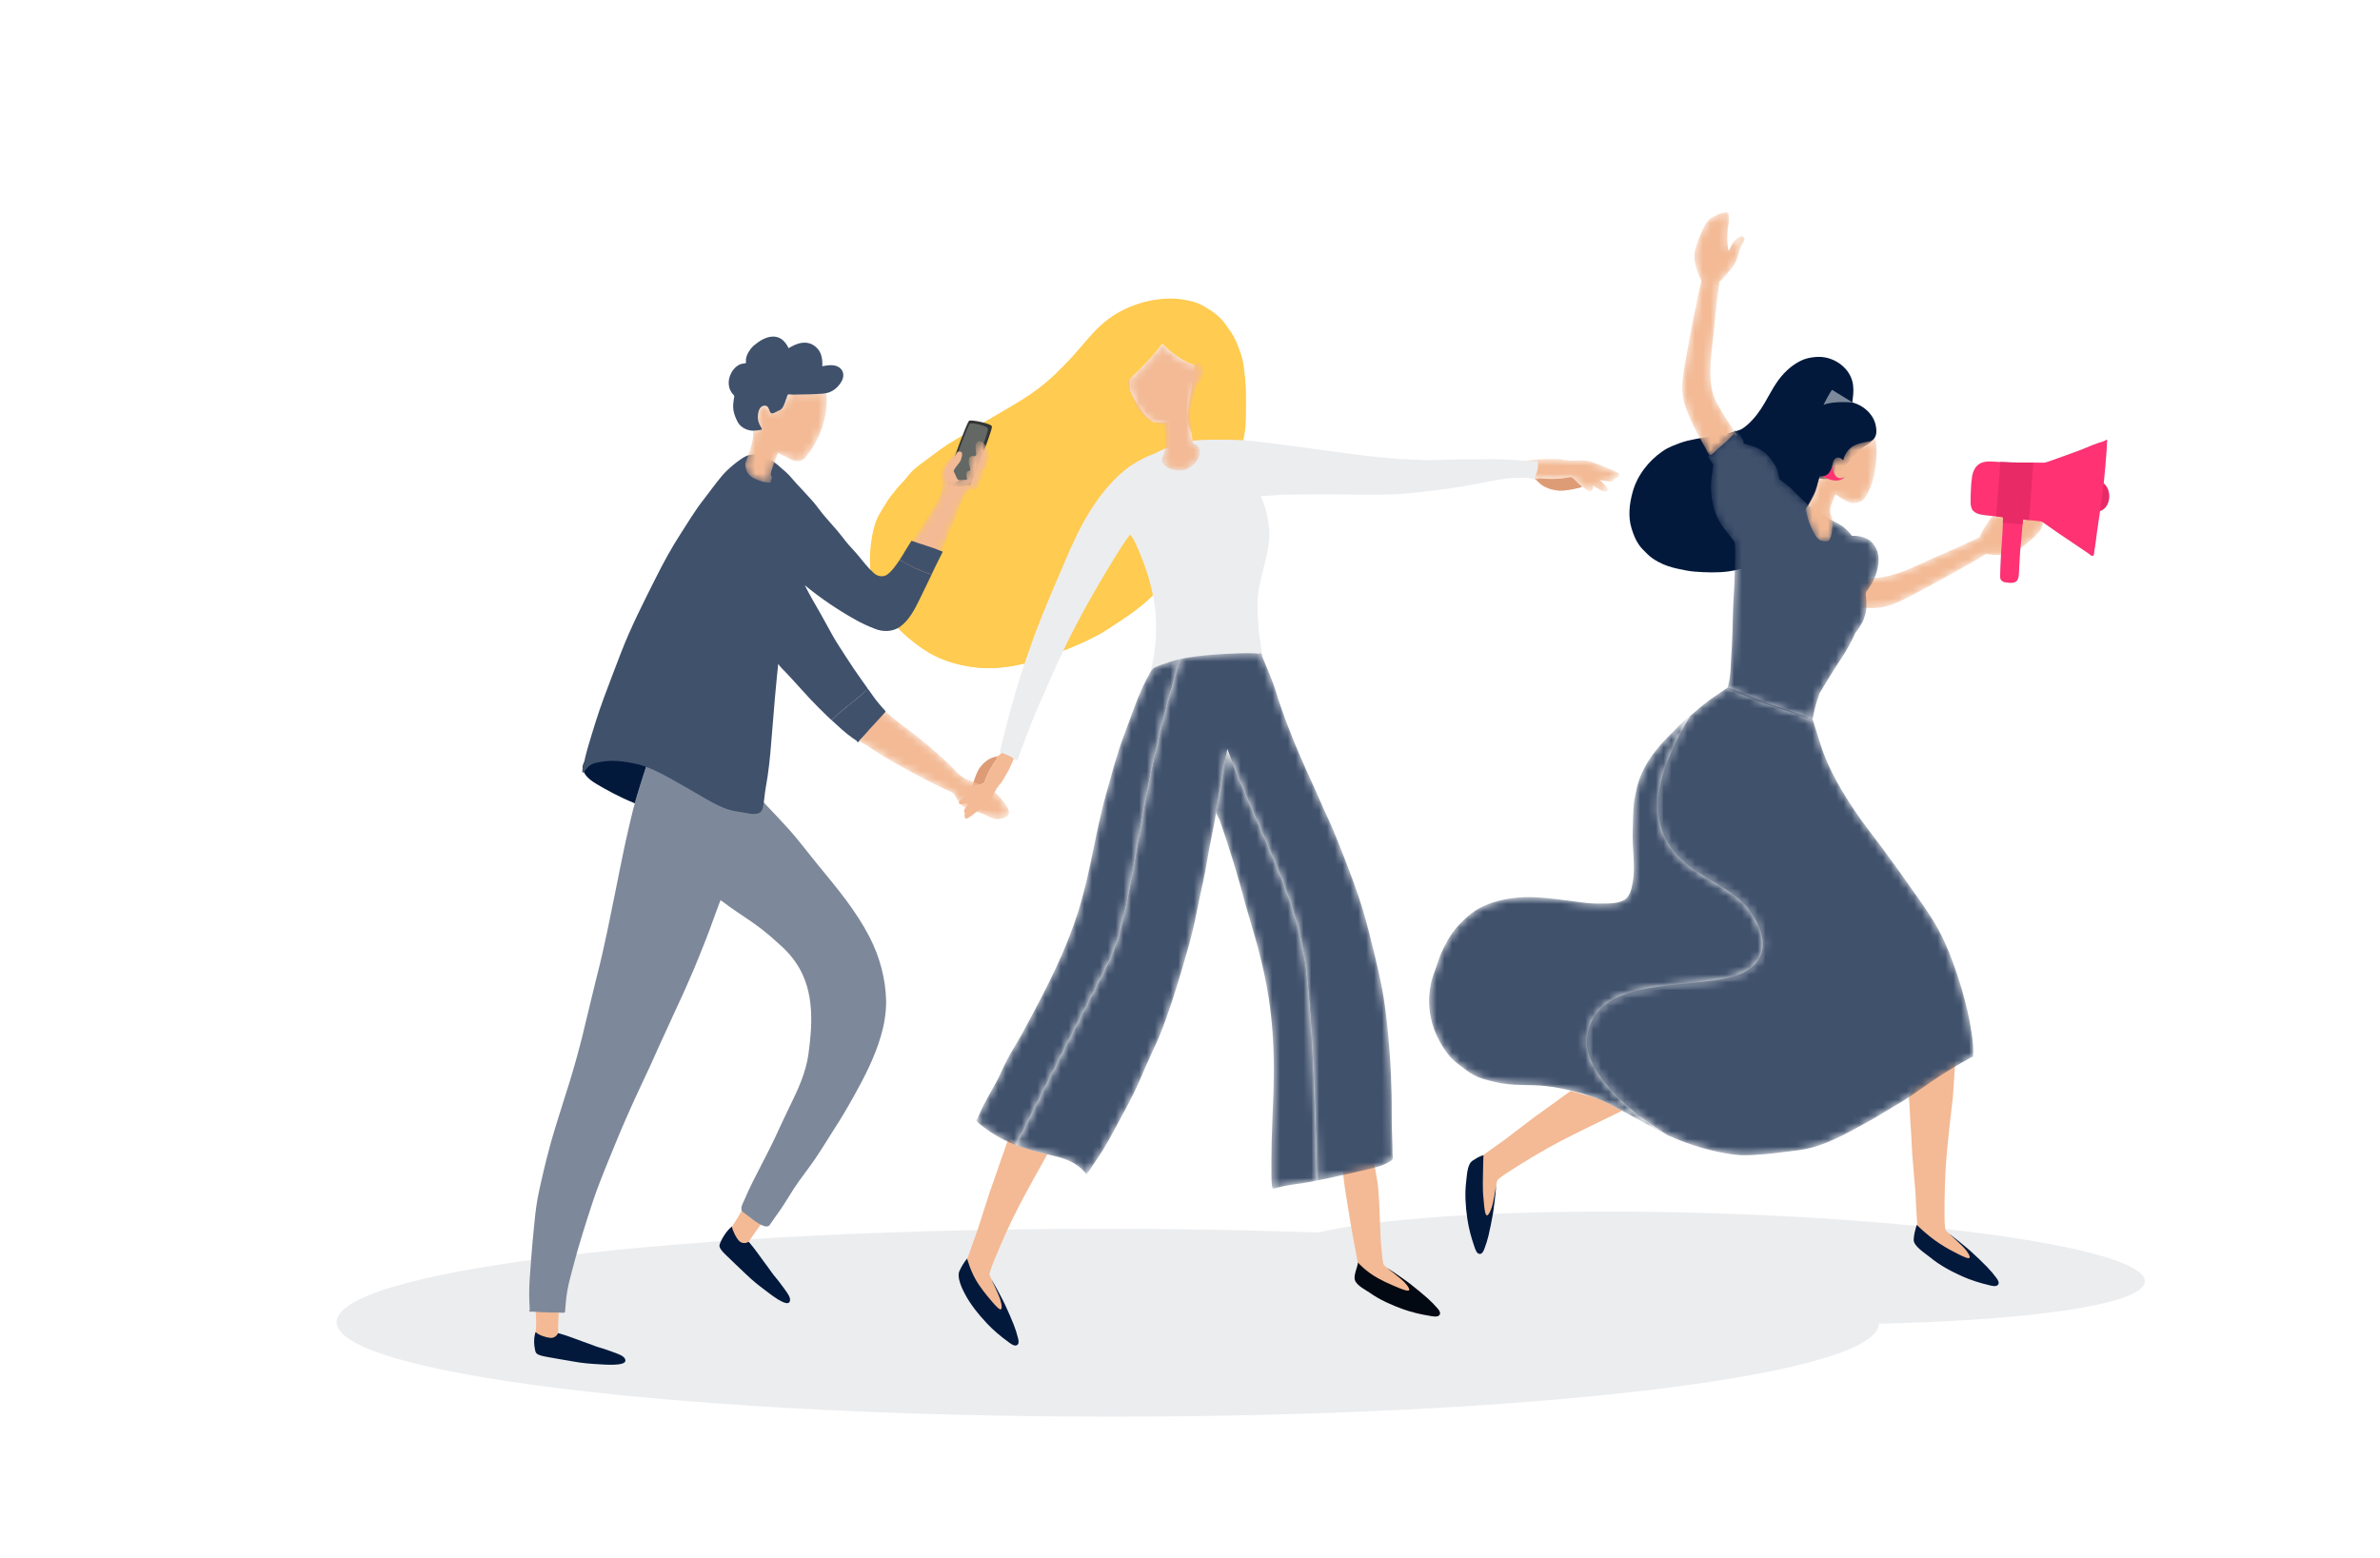 <svg fill="none" height="199" viewBox="0 0 304 199" width="304" xmlns="http://www.w3.org/2000/svg" xmlns:xlink="http://www.w3.org/1999/xlink"><linearGradient id="a" gradientUnits="userSpaceOnUse" x1="143.799" x2="189.304" y1="294.318" y2="290.518"><stop offset="0" stop-color="#f4f6f2"/><stop offset="1" stop-color="#bfcfe1"/></linearGradient><linearGradient id="b" gradientUnits="userSpaceOnUse" x1="461.783" x2="463.181" y1="156.106" y2="-38.199"><stop offset="0" stop-color="#e7b4af"/><stop offset="1" stop-color="#978dad"/></linearGradient><mask id="c" height="21" maskUnits="userSpaceOnUse" width="3" x="53" y="17"><path clip-rule="evenodd" d="m55.221 37.492c-.051-.525-.104-1.049-.156-1.573-.273-2.766-.548-5.532-.821-8.298-.202-2.03-.403-4.06-.605-6.091-.115-1.157-.23-2.314-.345-3.471-.021-.208-.041-.416-.062-.625-.013-.145-.03-.29-.051-.434.153.616.26 1.243.318 1.871.09.979.181 1.958.271 2.937.177 1.918.354 3.835.531 5.753.25 2.706.501 5.412.751 8.117.056.605.111 1.209.168 1.814z" fill="#fff" fill-rule="evenodd"/></mask><mask id="d" height="61" maskUnits="userSpaceOnUse" width="51" x="202" y="87"><path clip-rule="evenodd" d="m222.858 147.596c-.366 0-.729-.013-1.095-.051-1.026-.104-2.048-.306-3.05-.544-2.238-.531-4.354-1.307-6.424-2.302.241.115.482.229.725.338-1.077-.689-2.132-1.369-3.09-2.079-2.829-2.096-7.703-6.506-7.196-10.445 1.094-8.525 14.665-5.666 19.894-8.226 3.584-1.757 2.957-5.124.772-8.077-1.841-2.489-5.608-3.853-8.028-5.877-6.284-5.261-3.124-12.702.528-18.866-.742.657-1.464 1.337-2.183 2.026-2.126 2.036-4.023 4.387-4.674 7.331-.155.7-.317 1.408-.367 2.126-.087 1.163-.093 2.33-.127 3.497-.003.138-.005.276-.005.414 0-.138.002-.276.005-.414.034-1.167.04-2.334.127-3.497.05-.718.212-1.426.367-2.126.651-2.945 2.548-5.296 4.674-7.331 1.452-1.39 2.917-2.748 4.525-3.96.561-.423 1.155-.812 1.738-1.205.26-.174.464-.336.731-.498.083.03.232.062.315.094-.017.004-.032.008-.049.008-.006 0-.012-.002-.019-.002.177.057.35.117.525.179.392.162.786.325 1.187.451.597.242 3.105 1.284 3.529 1.416.088.032.177.066.265.096.631.21 1.26.436 1.9.623.298.106.575.206.842.306.782.293 1.479.574 2.334.927.226.737.457 1.473.693 2.209.101.319.203.638.303.959 1.022 3.224 2.885 6.354 4.815 9.127 1.011 1.448 2.115 2.83 3.166 4.249.734.989 1.456 1.986 2.171 2.987.433.608.863 1.216 1.29 1.826.271.386.544.771.819 1.158 1.066 1.507 2.128 3.033 2.983 4.661.897 1.709 1.588 3.542 2.2 5.37.232.688.45 1.383.653 2.082.328 1.125.616 2.262.854 3.406.173.844.31 1.696.429 2.55.068.485.115.972.13 1.463.004.121.005.244.004.369-.002.111-.008.224-.023.336-.023.181-.034.037.024.175.036.07-.018.129-.073.153-.185.081-.358.183-.535.28-1.169.638-2.307 1.318-3.422 2.037-.749.484-1.487.984-2.22 1.502-.796.561-1.601 1.108-2.416 1.643-.782.51-1.605.94-2.395 1.437-1.484.935-3.014 1.771-4.56 2.595-2.115 1.123-4.278 2.143-6.67 2.454-1.876.246-3.742.499-5.633.597-.422.021-.843.04-1.263.04z" fill="#fff" fill-rule="evenodd"/></mask><mask id="e" height="15" maskUnits="userSpaceOnUse" width="30" x="232" y="63"><path clip-rule="evenodd" d="m260.976 65.031c.156.478.095 1.124.029 1.616-.057.423-.238.889-.49 1.234-.387.514-.931.942-1.412 1.363-.445.39-.905.742-1.404 1.06-1.05.672-2.406.669-3.616.533-.136-.015-.362-.094-.481-.022-.065.039-.13.08-.195.119-.37.223-.74.446-1.111.668-.572.341-1.15.665-1.733.987-1.533.869-3.034 1.709-4.59 2.539-1.242.663-2.473 1.346-3.761 1.917-1.224.54-2.519.712-3.848.635-1.781-.103-3.578-.45-5.325-.803-.261-.054-1.055-.057-.894-.472.088-.359.316-.693.465-1.028.12-.267.217-.54.328-.81.233-.598.583-1.165.844-1.755-.065-.015-.513-.099-.312-.227.052-.035.47.065.501.106.587.158 1.167.336 1.753.49.675.177 1.352.335 2.039.456.535.094 1.09.252 1.639.216 2.578-.137 4.952-1.369 7.263-2.427 1.4-.623 2.816-1.208 4.205-1.857.677-.309 1.331-.662 2.013-.961-.038-.118.182-.465.239-.569.084-.152.169-.302.261-.449.23-.386.478-.753.718-1.134.411-.646 1.056-1.004 1.661-1.446.187-.136.379-.274.554-.426.259-.223.485-.781.89-.703.537.107.172 1.047-.003 1.333-.263.434-.687.718-1.01 1.101.961-.092 1.793-.367 2.671-.763.356-.161 1.941-1.048 2.112-.522z" fill="#fff" fill-rule="evenodd"/></mask><mask id="f" height="38" maskUnits="userSpaceOnUse" width="22" x="218" y="54"><path clip-rule="evenodd" d="m239.428 69.704c-.499-.784-1.297-1.114-2.183-1.222-.227-.026-.442-.03-.67-.023-.068-.032-.058-.026-.104-.102-.156-.181-.293-.385-.482-.548-.229-.198-.431-.429-.685-.599-.341-.225-.695-.41-1.06-.591-.904-.451-1.827-.963-2.633-1.579-.993-.755-1.849-1.654-2.725-2.536-.397-.412-.897-.738-1.348-1.086-.063-.047-.183-.113-.23-.176-.055-.077-.057-.217-.074-.317-.03-.187-.067-.37-.111-.553-.096-.399-.284-.789-.508-1.129-.364-.549-.804-1.144-1.341-1.535-.765-.555-1.68-.837-2.588-1.039.185-.266-.352-.925-.489-1.127-.068-.1-.392-.629-.573-.548-.194.072-.375.304-.525.442-.177.157-.352.315-.526.474-.282.261-.565.521-.849.782-.41.374-.823.735-1.186 1.156-.185.208-.428.38-.262.663.128.225.277.434.422.648.077.115.135.168.12.315-.024.249-.056.498-.09.746-.036.278-.077.553-.115.829-.102.723-.085 1.409-.015 2.132.154 1.573.606 3.037 1.571 4.294.333.432.683.85 1.011 1.286.113.149.248.289.35.444.113.244.085.676.094.95.042 1.277-.039 2.568-.071 3.845-.03 1.333-.159 2.665-.191 3.998-.028 1.107-.06 2.215-.097 3.322-.032.871-.07 1.739-.136 2.608-.06.848-.057 1.69-.177 2.53-.04.278-.077.551-.141.823-.044.183-.089.366-.138.548-.041.161.268.27.409.332.99.438 2 .833 2.998 1.246.977.408 1.966.735 2.974 1.061 1.009.327 2.015.661 3.015 1.018.084.028.583.24.608.183l.013-.019.021.021.036.006-.01.047.181.064c.017.006.034.011.051.015.017-.042.032-.085.051-.128.017.008.037.008.054 0-.005.047-.013.094-.021.142v.013c.151.045.302.091.452.138.066-.315.132-.629.198-.942.036-.179.077-.357.117-.536.038-.164.083-.327.128-.489l-.006.021c.047-.162.096-.325.149-.485.059-.176.119-.349.177-.525.051-.153.102-.304.155-.455.89-1.498 1.802-2.978 2.766-4.43.691-1.042 1.296-2.128 1.791-3.265.047-.059.09-.119.137-.177.104-.134.209-.268.305-.41.089-.13.172-.266.251-.404s.162-.274.235-.415c.063-.121.115-.247.162-.374.055-.153.108-.312.153-.468.022-.075.045-.151.064-.23.021-.081.036-.162.049-.244.009-.064.021-.127.028-.187.01-.074.013-.145.019-.219.011-.14.015-.28.015-.419v.025c.002-.089.002-.176.002-.263 0-.089-.004-.177-.006-.268-.005-.157-.024-.312-.039-.468-.015-.147-.03-.295-.046-.442.006-.11.016-.21.087-.315.124-.187.26-.366.384-.553.674-1.005 1.104-2.096 1.166-3.309.055-.674-.134-1.458-.518-2.015z" fill="#fff" fill-rule="evenodd"/></mask><mask id="g" height="15" maskUnits="userSpaceOnUse" width="10" x="230" y="55"><path clip-rule="evenodd" d="m239.44 55.977c-.066 0-.139.127-.188.162-.087.066-.185.117-.281.164-.141.068-.286.102-.437.134-.395.079-.789.155-1.177.268-1.002.291-1.7 1.112-1.926 2.115-.247-.319-.75-.536-1.072-.187-.33.359-.281.852-.444 1.278-.138.374-.381.755-.774.901-.223.081-.475.055-.699-.004 0 0-.138.453-.173.591-.115.45-.262.882-.42 1.32-.145.399-.482.98-.659 1.365-.042.091-.206.314-.196.41-.012.072-.362.274-.324.517.111.757.294 1.503.604 2.204.159.355.32.716.52 1.052.171.3.429.665.77.787.287.102.852.219 1.066-.032.215-.255.313-.78.371-1.107.102-.536.117-1.114.013-1.649-.043-.23-.158-.429-.209-.651-.062-.283-.067-.578.015-.855.108-.364.257-.712.392-1.067.043-.108.081-.219.124-.327.04-.096.059-.21.177-.142.132.036.26.161.375.236.416.272.799.517 1.268.699.548.21.977.117 1.51-.098.388-.155.589-.519.789-.865.213-.366.399-.759.546-1.156.215-.58.384-1.175.467-1.786.108-.78.219-1.564.243-2.349.011-.338-.004-.668-.051-1.003-.019-.142-.043-.927-.22-.927z" fill="#fff" fill-rule="evenodd"/></mask><mask id="h" height="32" maskUnits="userSpaceOnUse" width="9" x="214" y="27"><path clip-rule="evenodd" d="m220.537 27.135c-.503 0-1.098.257-1.546.472-.384.185-.772.501-1.022.848-.37.526-.609 1.176-.861 1.763-.234.544-.426 1.09-.574 1.663-.315 1.206.107 2.495.61 3.603.056.124.201.316.169.451-.017.074-.036.148-.052.222-.098.42-.196.841-.292 1.263-.147.65-.277 1.3-.403 1.954-.353 1.727-.688 3.414-.997 5.15-.246 1.386-.516 2.768-.661 4.169-.135 1.331.102 2.616.586 3.856.648 1.662 1.533 3.263 2.409 4.816.132.232.38.986.725.704.314-.195.561-.514.834-.759.217-.196.446-.374.669-.563.497-.406.928-.914 1.408-1.345.034.057.253.457.313.227.017-.06-.207-.427-.256-.444-.332-.51-.68-1.007-1.008-1.516-.377-.587-.736-1.182-1.064-1.798-.254-.48-.576-.959-.712-1.492-.666-2.495-.228-5.133.064-7.657.16-1.524.279-3.052.467-4.573.085-.739.219-1.47.292-2.212.125 0 .386-.316.467-.403.119-.127.236-.254.347-.388.295-.337.569-.687.857-1.033.487-.59.629-1.314.862-2.026.072-.22.143-.446.234-.659.131-.314.593-.703.393-1.063-.267-.478-1.049.16-1.267.414-.332.384-.471.876-.735 1.301-.209-.943-.205-1.819-.099-2.776.043-.388.397-2.17-.157-2.17z" fill="#fff" fill-rule="evenodd"/></mask><mask id="i" height="55" maskUnits="userSpaceOnUse" width="44" x="182" y="91"><path clip-rule="evenodd" d="m215.894 91.467c-3.652 6.164-6.812 13.604-.528 18.865.884.74 1.947 1.391 3.03 2.04l.283.17c1.794 1.074 3.605 2.166 4.716 3.667 2.184 2.954 2.811 6.321-.773 8.077-5.229 2.561-18.8-.298-19.894 8.226-.506 3.94 4.367 8.349 7.196 10.445.959.71 2.013 1.39 3.09 2.08-.243-.11-.484-.223-.725-.338-.823-.397-1.61-.888-2.414-1.322-.896-.486-1.785-.982-2.68-1.468-.109-.06-.22-.119-.329-.177-.961-.516-1.884-1.026-2.91-1.392-.631-.225-1.269-.453-1.915-.635l-.081-.022c-1.957-.54-3.968-.963-6-1.02-.179-.005-.357-.009-.535-.013l-.356-.007c-1.365-.027-2.719-.06-4.06-.384-.953-.229-1.942-.448-2.806-.927-.674-.374-1.273-.886-1.9-1.334-1.03-.736-1.789-1.811-2.397-2.904-.567-1.018-.955-2.07-1.176-3.212-.122-.633-.184-1.305-.184-1.981 0-1.23.203-2.482.627-3.577.324-.84.55-1.707.911-2.538.258-.593.558-1.169.878-1.728.77-1.339 1.755-2.381 2.966-3.339 1.281-1.014 3.028-1.58 4.618-1.867.904-.165 1.81-.231 2.717-.231.821 0 1.642.055 2.465.142.863.085 1.722.189 2.582.304 1.222.164 2.492.381 3.729.381.143-.003.286-.005.431-.005l.221.002h.218c.847 0 1.719-.029 2.471-.412.83-.421 1.02-1.481 1.169-2.317.111-.625.149-1.26.149-1.898 0-1.316-.16-2.648-.16-3.957 0-.137.002-.275.006-.413.034-1.167.039-2.334.126-3.498.051-.717.213-1.425.367-2.126.652-2.944 2.548-5.295 4.674-7.331" fill="#fff" fill-rule="evenodd"/></mask><mask id="j" height="5" maskUnits="userSpaceOnUse" width="13" x="194" y="58"><path clip-rule="evenodd" d="m198.257 58.648h-.953c-.066 0-.132 0-.198.006-.077.004-.153.008-.23.015l-.205.017c-.094.008-.173.013-.252.021l-.208.021c-.079.007-.158.015-.235.025l-.162.021c-.092.009-.186.019-.277.032-.066.007-.133.015-.201.021l-.104.009c-.047.006-.096.011-.143.017-.043.007-.085.009-.128.015l-.041.002-.13.019c-.068.013-.108.036-.13.075-.019.034-.019.072-.017.108.002.026.007.051.011.077l.009.049c.004.042.006.064.006.087.002.032-.002.064-.006.095-.013.062-.022.111-.033.161-.012.045-.021.091-.031.136l-.015.066-.015.072-.071.329c-.015.064-.021.128-.027.191-.005.059-.005.144.025.211.015.036.036.066.068.098.022.021.049.036.081.057.049.03.101.051.154.072.104.034.207.06.311.087l.034.008.066.015c.054.015.111.03.165.049l.062.019.034.011.121.034.068.019c.051.013.086.023.118.032l.091.028.117.036c.043.013.088.025.133.038l.068.017c.051.013.105.028.158.04h.002c.062 0 .096-.023.107-.062.006-.023.002-.051-.011-.074.038.013.081.017.124.023l.066.008c.085.009.168.017.255.023.075.004.152.011.227.017l.095.006c.047.002.094.004.139.007.154.013.309.023.463.025h.164l.166.002.166.002h.21c.057 0 .115-.004.174-.008l.084-.004c.076-.004.149-.011.225-.017l.094-.007.047-.002c.032-.002.064-.002.096-.006l.1-.009.107-.008c.083-.009.164-.019.245-.03l.062-.011c.043-.008.077-.013.113-.015.043-.008.085-.015.126-.023l.077-.015c.046-.007.089-.017.134-.025.066-.015.132-.028.2-.038.058-.006.111-.011.167-.011.021 0 .042 0 .064.004.042.006.085.017.138.04.045.021.088.042.122.066.077.066.132.113.183.161.028.025.053.051.079.077l.032.034.028.034c.032.034.068.066.104.1l.045.04-.002.002c.023.023.045.047.068.072l.07.079c.06.059.122.113.188.17.049.04.092.077.135.119.057.053.123.1.187.147l.088.066.117.085.072.053.096.068.073.055.036.026c.04.028.079.057.119.085.081.057.165.104.254.14.045.019.09.032.141.042.047.009.096.015.145.017.123 0 .217-.091.262-.174.024-.038.039-.074.051-.113.007-.025.011-.053.013-.074.006-.036.009-.072.011-.111.002-.062-.007-.127-.028-.196l.041.026.068.034.064.03c.053.026.108.053.16.083l.187.108c.079.045.158.093.237.136.132.074.266.147.403.211.092.042.192.083.301.104.051.007.102.013.153.013.047-.002.079-.007.107-.011.023-.006.045-.013.066-.021.025-.008.043-.023.066-.04l.023-.028c.018-.026.028-.043.032-.059.009-.034.011-.07.005-.108-.011-.057-.037-.11-.06-.155-.047-.091-.113-.168-.183-.247l-.086-.094-.038-.043-.058-.066c-.055-.057-.11-.111-.164-.166l-.081-.083c-.025-.025-.047-.051-.07-.076l-.037-.04c-.034-.038-.074-.074-.112-.108l-.092-.079-.041-.034-.03-.021c.018.002.037.004.054.008l.059.009.079.011.092.013.092.013c.07.009.143.021.217.032.047.006.094.015.139.023l.102.019.098.015c.117.017.235.036.354.042h.041c.051 0 .1-.002.151-.007.034-.004.066-.009.1-.017.037-.009.075-.03.115-.064.03-.025.05-.059.071-.091l.027-.043c.011-.017.022-.034.035-.051l.008-.009.024-.026c.03-.021.064-.038.098-.053l.077-.028c.057-.023.115-.045.17-.074.038-.017.072-.038.105-.062.042-.028.078-.055.108-.091.041-.049.09-.127.1-.213.005-.066-.017-.128-.068-.181-.025-.026-.053-.047-.087-.07-.073-.047-.149-.089-.228-.128-.026-.015-.056-.028-.084-.042l-.049-.025-.117-.057-.057-.028-.09-.042-.09-.043c-.059-.028-.119-.053-.179-.077-.125-.049-.251-.1-.375-.151l-.149-.064-.216-.094-.228-.094-.181-.075c-.077-.032-.145-.06-.217-.087l-.162-.059-.083-.03c-.145-.053-.29-.106-.433-.161-.045-.017-.088-.034-.133-.049l-.078-.028c-.075-.028-.154-.057-.231-.081l-.062-.019c-.042-.011-.083-.025-.125-.036-.073-.021-.147-.038-.22-.053-.07-.017-.139-.034-.211-.049-.077-.017-.152-.026-.232-.034-.071-.006-.145-.009-.216-.009-.07 0-.138 0-.205.002-.168.002-.337.009-.503.017-.044.002-.089.004-.132.004h-.045l-.044-.002h-.244c-.26 0-.518 0-.778 0-.004-.047-.019-.066-.038-.079l-.041-.009c-.085.011-.141.025-.198.042-.021.006-.041.013-.062.021-.085-.025-.171-.051-.258-.072-.068-.017-.138-.034-.205-.049-.076-.013-.155-.021-.232-.026-.147-.011-.282-.011-.418-.013h-.047l-.051-.002c-.158 0-.318 0-.478 0z" fill="#fff" fill-rule="evenodd"/></mask><mask id="k" height="69" maskUnits="userSpaceOnUse" width="52" x="126" y="83"><path clip-rule="evenodd" d="m167.159 151.046c.23-.044.46-.093.688-.14.024-.006.054-.007.086-.011-.258.051-.516.102-.774.151zm.996-.198c.042-.021.072-.049.07-.094-.004-.176-.007-.35-.011-.525-.01-.418-.019-.835-.03-1.252-.061-2.48-.138-4.959-.228-7.437-.219-5.901-.439-11.833-1.121-17.702-.894-7.688-4.484-14.751-7.5-21.767-.906-2.103-1.782-4.221-2.567-6.373-.539 2.717-1.036 5.444-1.433 8.184l.007-.043c-.264 1.556-.61 3.099-.898 4.651-.181.963-.326 1.934-.511 2.895-.005.027-.009.051-.015.076-.194.999-.414 1.99-.63 2.983-.029.127-.055.253-.083.38-.275 1.275-.503 2.563-.803 3.832-.431 1.833-.971 3.633-1.504 5.437-.814 2.747-1.684 5.489-2.748 8.148-.335.831-.725 1.639-1.105 2.451-.563 1.207-1.072 2.437-1.612 3.655-.934 2.111-2.104 4.124-3.181 6.163-.42.794-.853 1.577-1.326 2.34-.024.042-.049.081-.073.121-.283.451-.577.891-.874 1.332-.136.203-.273.406-.414.606-.123.173-.505.912-.714.912 0 0 0 0-.002 0 .062.047.09.181-.026.181-.068 0-.111-.087-.153-.126-.186-.206-.378-.405-.586-.591-1.113-1.011-2.542-1.398-3.979-1.725-.111-.026-.222-.051-.331-.077-1.341-.317-2.65-.703-3.953-1.163-.156-.055-.315-.116-.469-.176-.964-.385-1.885-.88-2.751-1.458.992.661 2.054 1.214 3.175 1.617 10.482-21.057 10.943-21.298 12.205-24.207 1.42-3.274 2.128-7.402 4.141-18.837 1.45-8.234 3.58-15.702 4.612-19.051-.429.093-.855.206-1.283.349 1.093-.366 2.179-.54 3.322-.689 1.515-.196 3.027-.302 4.554-.359.657-.025 1.347-.059 2.032-.059.527 0 1.053.021 1.557.081-.033-.057-.015-.142.064-.142.095 0 .083.11.123.164.032.006.054.015.071.025.085.051 0 .149.048.266.161.4.325.801.487 1.199.174.425.349.85.524 1.275.277.667.525 1.335.736 2.026.45 1.479.962 2.933 1.516 4.376.93 2.427 1.962 4.825 3.058 7.18.509 1.094.974 2.204 1.467 3.303.441.979.912 1.945 1.319 2.939.725 1.764 1.433 3.533 2.101 5.318.364.967.714 1.937 1.049 2.914.008.024.017.047.025.069.685 2.006 1.23 4.068 1.73 6.127.567 2.319 1.153 4.647 1.522 7.008.328 2.09.535 4.215.703 6.322.011.147.022.297.033.444.074.991.132 1.987.176 2.982.037.868.065 1.737.086 2.608.038 1.658-.017 3.32.059 4.976.039.848.054 1.696.058 2.545 0 .201.092.516-.034.694-.104.145-.299.237-.45.328-.8.484-1.817.716-2.725.929-1.424.338-2.859.68-4.292.977-.738.153-1.476.311-2.215.464z" fill="#fff" fill-rule="evenodd"/></mask><mask id="l" height="63" maskUnits="userSpaceOnUse" width="27" x="124" y="84"><path clip-rule="evenodd" d="m129.776 146.301c-1.121-.402-2.183-.955-3.176-1.616-.423-.283-.836-.582-1.242-.89-.157-.121-.313-.253-.451-.394-.052-.049-.103-.102-.154-.155-.038-.038-.051-.087-.051-.129 0-.054.025-.1.055-.1.015 0 .03.01.043.032.121-.287.239-.574.365-.859.614-1.384 1.398-2.657 2.115-3.986.396-.731.716-1.505 1.083-2.25.48-.974 1.013-1.901 1.584-2.825.548-.885 1.009-1.813 1.503-2.728 2.382-4.412 4.67-8.935 6.203-13.722 1.62-5.025 2.23-10.3 3.672-15.372.703-2.466 1.318-4.946 2.241-7.344.821-2.136 1.514-4.342 2.497-6.407.232-.487.481-.967.742-1.441.189-.34.373-.691.739-.859.591-.268 1.229-.468 1.841-.678.008-.002.015-.006.025-.008.002-.002.006-.002.009-.004.004-.002.008-.002.012-.004.005-.002.011-.004.015-.006h.005c.428-.143.853-.257 1.283-.349-1.032 3.348-3.162 10.817-4.612 19.051-2.013 11.434-2.721 15.563-4.141 18.837-1.262 2.908-1.724 3.15-12.205 24.206z" fill="#fff" fill-rule="evenodd"/></mask><mask id="m" height="18" maskUnits="userSpaceOnUse" width="10" x="144" y="43"><path clip-rule="evenodd" d="m152.077 52.008c.018-.132.145-.604.188-.738.352-1.082.448-1.779.488-1.94.034-.145.51-.497.791-1.194.256-.633.171-1.556-.464-1.747-.549-.166-.568.514-.578.227-.998-.234-2.913-1.469-4.049-2.72-1.133 1.605-2.791 3.298-4.452 4.812.07.361.162.789.245 1.035.765 2.253 1.424 2.98 1.772 3.363.95 1.052 2.714 1.137 2.714 1.137.036.13.179 2.102.109 2.765-.03.338-.099.659-.156.991-.032.187-.49.689-.209 1.135.524.837 2.286 1.333 3.322.708.38-.23.744-.531 1.019-.882.425-.544.719-1.539.075-2.055-.122-.096-.264-.168-.416-.206-.117-.026-.115-.176-.136-.28-.043-.219-.066-.442-.099-.663-.068-.438-.104-.882-.136-1.324-.045-.606-.102-1.218-.085-1.826.01-.304.01-.3.057-.601z" fill="#fff" fill-rule="evenodd"/></mask><mask id="n" height="3" maskUnits="userSpaceOnUse" width="5" x="164" y="150"><path clip-rule="evenodd" d="m164.36 152.109c.929-.332 1.876-.515 2.799-.866-.923.351-1.87.534-2.799.866zm3.573-1.172c.073-.03.147-.061.222-.091-.06.053-.149.072-.222.091z" fill="#fff" fill-rule="evenodd"/></mask><mask id="o" height="57" maskUnits="userSpaceOnUse" width="14" x="155" y="95"><path clip-rule="evenodd" d="m162.688 151.858c-.154 0-.192-.2-.212-.334-.066-.512-.078-1.033-.078-1.554 0-.265.002-.527.002-.79 0-.058 0-.117 0-.175-.002-.233-.002-.463-.002-.695 0-.826.01-1.649.032-2.476.053-1.974.144-3.947.215-5.921.038-1.074.06-2.147.06-3.219-.002-3.086-.182-6.16-.659-9.222-.339-2.164-.804-4.3-1.375-6.417-.568-2.118-1.246-4.207-1.811-6.328-.575-2.149-1.205-4.304-1.895-6.421-.243-.746-.482-1.495-.734-2.239-.147-.433-.298-.865-.45-1.298-.111-.311-.379-.608-.439-.933l-.008.044c.398-2.74.895-5.467 1.434-8.185.785 2.153 1.661 4.27 2.566 6.374 3.017 7.015 6.607 14.078 7.501 21.766.682 5.869.902 11.801 1.121 17.703.09 2.477.167 4.957.228 7.436.011.418.02.835.03 1.252.004.176.007.35.011.525.002.046-.028.074-.07.095-.075.015-.148.03-.222.045-.032.004-.062.006-.086.011-.228.048-.458.097-.688.14-.923.174-1.87.265-2.798.429-.311.056-.62.119-.923.196-.228.059-.465.115-.686.182-.024.007-.045.009-.064.009z" fill="#fff" fill-rule="evenodd"/></mask><mask id="p" height="15" maskUnits="userSpaceOnUse" width="21" x="108" y="90"><path clip-rule="evenodd" d="m128.852 103.62c-.168-.672-.757-1.33-1.205-1.834-.366-.406-.75-.8-1.245-1.048-.885-.444-1.804-.746-2.733-1.078-.947-.308-1.738-1.343-2.446-2.019-.842-.804-1.715-1.571-2.602-2.327-.714-.614-1.466-1.197-2.208-1.775-.924-.721-1.898-1.409-2.779-2.181-.447-.385-.914-.748-1.362-1.131-.126-.115-.284-.3-.439-.132-.248.268-.533.5-.781.77-.418.455-.744.988-1.058 1.516-.324.548-.759 1.065-1.029 1.637-.067-.042-.133-.085-.199-.127-.046.142-.119.127.034.221.073.047.146.093.22.14.087.055.173.11.26.166.322.213.666.38.998.576.418.247.821.508 1.22.776 1.546 1.042 3.196 1.938 4.831 2.831 1.241.678 2.491 1.331 3.77 1.938.324.155.651.308.975.463.194.09.39.177.575.283.346.2.442.598.642.921.322.527.742.931 1.333 1.143.727.26 1.454.415 2.158.748.535.251 1.149.619 1.757.553.575-.062 1.499-.281 1.313-1.031.011.045-.013-.051 0 0z" fill="#fff" fill-rule="evenodd"/></mask><mask id="q" height="20" maskUnits="userSpaceOnUse" width="13" x="114" y="56"><path clip-rule="evenodd" d="m125.069 56.382c-.557.034-.474.85-.418 1.237.023.17.074.355.015.523-.087.177-.273.142-.439.13-.548-.038-.531.701-.45 1.071.051.23.164.463.151.701-.021.119-.098.089-.192.119-.426.091-.309.674-.215.976.059.193-.151.128-.301.151-.173.028-.341.042-.516.042-.192 0-.495.059-.657-.053-.14-.121-.2-.321-.273-.487-.083-.187-.179-.37-.262-.559-.047-.108.109-.31.165-.41-.015.025-.028.049-.043.076.337-.618 1.123-1.188.927-2.002-.057-.174-.223-.227-.392-.2-.156.025-.19.11-.281.232-.275.372-.534.735-.862 1.065.164-.164-.155.174-.183.206-.09.123-.179.245-.269.368-.145.287-.237.589-.262.912-.022.302.059.606.072.908.013.338-.002.68-.038 1.016-.079.75-.476 1.379-.838 2.024-.348.691-.77 1.328-1.169 1.988-.758 1.252-1.601 2.459-2.445 3.652-.328.461-.459 1.018-.757 1.496-.292.472-.727.844-1.036 1.305.096-.151.119-.353.215-.504.089.266.458.532.684.667.284.179.568.357.843.551.481.351.946.723 1.416 1.086.168.128.349.236.513.366.18.144.258.043.356-.155.284-.576.664-1.093.921-1.683.838-1.934 1.64-3.873 2.433-5.826.393-.965.808-1.923 1.177-2.897.156-.414.312-.833.542-1.21.224-.37.565-.631.883-.914.13.291.695.119.844-.062.186-.225.049-.534.126-.793.053-.147.194-.187.307-.28.134-.113.149-.263.143-.43-.013-.332-.075-.682.251-.874.295-.219.276-.453.26-.791-.029-.172.048-.204.16-.325.16-.174.162-.423.128-.642-.096-.587-.467-1.819-1.234-1.771z" fill="#fff" fill-rule="evenodd"/></mask><mask id="r" height="12" maskUnits="userSpaceOnUse" width="11" x="95" y="50"><path clip-rule="evenodd" d="m105.589 50.669c-.001-.115-.001-.604-.201-.612-.209.021-.416.083-.623.127-.42.087-.85.07-1.273.032-.554-.051-1.097-.028-1.65-.049-.437-.017-1.023-.098-1.324.315-.115.164-.087.431-.115.621-.032.232-.693 1.071-.991 1.197-.333.14-.653.31-.981.463.098-.357-.021-.954-.42-1.069-.501-.143-.977.157-1.202.608-.407.852-.33 1.913.345 2.61-.154-.034-.418.079-.563.1-.103.015-.431-.028-.405.159-.034.162.045.355.021.527-.025.127-.036.257-.053.385-.064.567-.525 2.009-.974 3.176.066.835.311 1.482 1.185 1.892.565.264 1.226.48 1.853.516.081.006.145.009.194.013l-.019-.008c.053-.138.096-.28.13-.425.019-.06.043-.113.066-.168-.011-.072-.021-.144-.021-.217-.075-.053-.126-.117-.122-.211.017-.414.281-1.048.414-1.433.122-.353.491-1.267.537-1.377.279.227.968.5 1.279.684.446.264 1.089.523 1.61.344.405-.138.669-.512.917-.837.223-.293.447-.597.639-.908.977-1.579 1.606-3.418 1.732-5.274.027-.393.023-.787.015-1.18z" fill="#fff" fill-rule="evenodd"/></mask><path clip-rule="evenodd" d="m178.994 165.725c21.507 3.409 56.629 4.508 78.443 2.453 21.817-2.053 22.068-6.482.561-9.893-21.51-3.409-56.629-4.507-78.444-2.453-21.817 2.054-22.067 6.482-.56 9.893z" fill="#ecedef" fill-rule="evenodd"/><path clip-rule="evenodd" d="m211.368 177.512c-38.345 4.672-100.714 4.647-139.298-.054-38.589-4.7-38.784-12.298-.438-16.971 38.35-4.67 100.714-4.647 139.298.055 38.589 4.701 38.784 12.298.438 16.97z" fill="#ecedef" fill-rule="evenodd"/><g mask="url(#c)"><path clip-rule="evenodd" d="m55.221 37.492c-.051-.525-.104-1.049-.156-1.573-.273-2.766-.548-5.532-.821-8.298-.202-2.03-.403-4.06-.605-6.091-.115-1.157-.23-2.314-.345-3.471-.021-.208-.041-.416-.062-.625-.013-.145-.03-.29-.051-.434.153.616.26 1.243.318 1.871.09.979.181 1.958.271 2.937.177 1.918.354 3.835.531 5.753.25 2.706.501 5.412.751 8.117.056.605.111 1.209.168 1.814z" fill="url(#a)" fill-rule="evenodd"/></g><path clip-rule="evenodd" d="m189.026 158.466c-.463-1.101-1.054-2.068-.619-3.265.584-1.609-.091-3.703-.256-5.477-.015-.16-.027-.319-.03-.474.13-.079.263-.155.393-.226.448-.242.572-1.373 1.058-1.526.405-.299.81-.595 1.222-.884.442-.312.893-.612 1.326-.935 1.32-.986 2.61-2.02 3.936-2.999.745-.551 1.517-1.067 2.261-1.622.761-.566 1.53-1.12 2.302-1.667.646.181 2.707.723 3.338.948 1.026.366 1.949.876 2.909 1.391.109.059.22.118.33.178-.019.009-.038.019-.055.026-.367.195-.744.372-1.119.556-2.203 1.065-4.401 2.128-6.576 3.253-1.239.642-2.448 1.328-3.642 2.042-1.071.642-2.13 1.307-3.184 1.983-.371.238-.731.485-1.076.761-.177.141-.303.224-.339.453-.024.16-.052.321-.083.482-.045.232-.09.464-.137.696-.256 1.23-.396 2.48-.638 3.709-.119.593-.162 1.198-.255 1.792-.103.669-.378 1.432-.736 2.025-.122-.468-.22-.958-.33-1.22z" fill="#f3ba95" fill-rule="evenodd"/><path clip-rule="evenodd" d="m188.12 148.278c-.715.427-.745 1.903-.843 2.692-.198 1.549-.076 3.226.15 4.769.179 1.214.488 2.351.887 3.507.1.288.266.893.629.955.364.078.55-.355.65-.621.22-.569.403-1.148.542-1.743.219-.903.385-1.817.552-2.729.109-.58.315-2.414.317-2.438.015-.219.099-1.001.105-1.22-.002-.074-.35 2.204-.578 2.842-.1.283-.222.637-.416.867-.26.332-.375-.091-.428-.338-.118-.569-.145-1.165-.203-1.743-.07-.674-.085-1.343-.079-2.023.015-1.796.079-3.461.079-3.461-.607.162-.876.393-1.364.684z" fill="#02193c" fill-rule="evenodd"/><path clip-rule="evenodd" d="m252.293 160.662c-.904-.867-1.882-1.655-2.78-2.531-.169-.164-.341-.327-.514-.489-.117-.111-.237-.223-.36-.329-.173-.153-.175-.304-.199-.53-.047-.438-.064-.877-.064-1.318-.006-2.656.037-5.292.275-7.936.218-2.445.504-4.876.789-7.312.009-.087.452-6.745.461-6.832-1.533.192-3.525 3.901-5.073 4.134.011.069-1.012 2.71-1.008 2.744.036.356.072.715.089 1.074.025.547.053 1.094.084 1.641.032.543.066 1.087.106 1.63.034.463.056.928.077 1.392.022.464.042.929.074 1.393.113 1.647.291 3.292.414 4.939.039.542.051 1.082.075 1.624.021.504.055 1.006.089 1.509.03.434.113 1.233 0 1.656-.132.493.757.91.719 1.42-.009.147-.017.3-.021.455 1.603.946 4.029 1.469 5.162 2.948.776 1.01 1.906 1.029 3.081 1.227.279.048.744.229 1.204.376-.307-.621-.803-1.263-1.309-1.709-.452-.398-.936-.757-1.371-1.176z" fill="#f3ba95" fill-rule="evenodd"/><path clip-rule="evenodd" d="m244.434 158.39c-.024.835 1.476 1.736 2.088 2.242 1.198.997 2.674 1.794 4.094 2.43 1.117.499 2.24.848 3.426 1.131.298.07.896.254 1.143-.02.26-.267-.006-.656-.173-.884-.362-.491-.752-.956-1.177-1.394-.642-.668-1.322-1.299-2.002-1.93-.428-.404-1.863-1.56-1.881-1.575-.177-.132-.789-.621-.97-.744-.064-.039 1.666 1.479 2.083 2.013.184.238.416.529.504.816.142.4-.277.272-.514.181-.54-.204-1.058-.502-1.576-.761-.605-.302-1.175-.649-1.742-1.018-1.505-.978-2.91-2.379-2.91-2.379-.19.601-.376 1.324-.393 1.892z" fill="#02193c" fill-rule="evenodd"/><g mask="url(#d)"><path clip-rule="evenodd" d="m222.858 147.596c-.366 0-.729-.013-1.095-.051-1.026-.104-2.048-.306-3.05-.544-2.238-.531-4.354-1.307-6.424-2.302.241.115.482.229.725.338-1.077-.689-2.132-1.369-3.09-2.079-2.829-2.096-7.703-6.506-7.196-10.445 1.094-8.525 14.665-5.666 19.894-8.226 3.584-1.757 2.957-5.124.772-8.077-1.841-2.489-5.608-3.853-8.028-5.877-6.284-5.261-3.124-12.702.528-18.866-.742.657-1.464 1.337-2.183 2.026-2.126 2.036-4.023 4.387-4.674 7.331-.155.7-.317 1.408-.367 2.126-.087 1.163-.093 2.33-.127 3.497-.003.138-.005.276-.005.414 0-.138.002-.276.005-.414.034-1.167.04-2.334.127-3.497.05-.718.212-1.426.367-2.126.651-2.945 2.548-5.296 4.674-7.331 1.452-1.39 2.917-2.748 4.525-3.96.561-.423 1.155-.812 1.738-1.205.26-.174.464-.336.731-.498.083.03.232.062.315.094-.017.004-.032.008-.049.008-.006 0-.012-.002-.019-.002.177.057.35.117.525.179.392.162.786.325 1.187.451.597.242 3.105 1.284 3.529 1.416.088.032.177.066.265.096.631.21 1.26.436 1.9.623.298.106.575.206.842.306.782.293 1.479.574 2.334.927.226.737.457 1.473.693 2.209.101.319.203.638.303.959 1.022 3.224 2.885 6.354 4.815 9.127 1.011 1.448 2.115 2.83 3.166 4.249.734.989 1.456 1.986 2.171 2.987.433.608.863 1.216 1.29 1.826.271.386.544.771.819 1.158 1.066 1.507 2.128 3.033 2.983 4.661.897 1.709 1.588 3.542 2.2 5.37.232.688.45 1.383.653 2.082.328 1.125.616 2.262.854 3.406.173.844.31 1.696.429 2.55.068.485.115.972.13 1.463.004.121.005.244.004.369-.002.111-.008.224-.023.336-.023.181-.034.037.024.175.036.07-.018.129-.073.153-.185.081-.358.183-.535.28-1.169.638-2.307 1.318-3.422 2.037-.749.484-1.487.984-2.22 1.502-.796.561-1.601 1.108-2.416 1.643-.782.51-1.605.94-2.395 1.437-1.484.935-3.014 1.771-4.56 2.595-2.115 1.123-4.278 2.143-6.67 2.454-1.876.246-3.742.499-5.633.597-.422.021-.843.04-1.263.04z" fill="#40516c" fill-rule="evenodd"/></g><path clip-rule="evenodd" d="m269.414 63.405c0 1.059-.651 1.917-1.455 1.917-.805 0-1.458-.857-1.458-1.917 0-1.06.653-1.917 1.458-1.917.804 0 1.455.857 1.455 1.917z" fill="#a9cae1" fill-rule="evenodd"/><path clip-rule="evenodd" d="m269.042 56.178c-.209.208-.62.281-.914.385-.305.106-.613.211-.915.329-.478.185-.936.41-1.418.584-1.424.517-2.84 1.061-4.275 1.547-.243.083-.384.104-.644.096-.246-.008-.491-.011-.738-.011-.29-.002-.58-.002-.87-.002-.364 0-.727 0-1.089 0-.917 0-1.832-.036-2.747-.072-.736-.03-1.588-.179-2.298.085-.777.289-1.135 1.078-1.246 1.845-.083.525-.11 1.048-.132 1.577-.023.504-.047 1.007-.047 1.513 0 .404.039.871.314 1.192.45.523 1.396.555 2.036.631.576.068 1.151.123 1.727.187.109.008.047.531.045.65-.004.189-.009.376-.017.565-.009.236-.019.472-.03.71-.041.905-.143 1.804-.183 2.71-.026.606-.056 1.212-.084 1.819-.012.247-.025.495-.027.74-.004.27-.058.629.123.857.282.353.872.336 1.278.353.343.015.695-.115.842-.453.139-.319.139-.706.162-1.05.03-.461.032-.923.064-1.384.025-.376.042-.752.074-1.127.122-1.36.275-2.725.363-4.087.522.081 1.055.106 1.58.166.224.025.448.06.672.085.175.026.272.098.417.2.146.104.295.208.444.314.819.576 1.638 1.15 2.474 1.702.697.461 1.388.927 2.076 1.401.237.164.48.317.714.487.109.083.339.312.484.312.259 0 .227-.51.263-.703.045-.251.089-.506.121-.761.263-2.192.638-4.372.911-6.564.138-1.097.266-2.179.347-3.282.075-1.05.205-2.098.222-3.15.002-.098.094-.393-.079-.393z" fill="#c6e2ed" fill-rule="evenodd"/><path clip-rule="evenodd" d="m259.725 59.105c-.153 0-.305 0-.458 0-.363 0-.727 0-1.088 0-.891 0-1.778-.034-2.667-.07l-.535 6.94c.27.028.539.057.808.087.109.008.047.531.045.65 0 .025-.001.051-.001.076l2.519.195c.017-.206.034-.412.047-.618.253.04.509.066.765.089z" fill="#a9cae1" fill-rule="evenodd"/><path clip-rule="evenodd" d="m269.414 63.405c0 1.059-.651 1.917-1.455 1.917-.805 0-1.458-.857-1.458-1.917 0-1.06.653-1.917 1.458-1.917.804 0 1.455.857 1.455 1.917z" fill="#e82a66" fill-rule="evenodd"/><g mask="url(#e)"><path clip-rule="evenodd" d="m260.976 65.031c.156.478.095 1.124.029 1.616-.057.423-.238.889-.49 1.234-.387.514-.931.942-1.412 1.363-.445.39-.905.742-1.404 1.06-1.05.672-2.406.669-3.616.533-.136-.015-.362-.094-.481-.022-.065.039-.13.08-.195.119-.37.223-.74.446-1.111.668-.572.341-1.15.665-1.733.987-1.533.869-3.034 1.709-4.59 2.539-1.242.663-2.473 1.346-3.761 1.917-1.224.54-2.519.712-3.848.635-1.781-.103-3.578-.45-5.325-.803-.261-.054-1.055-.057-.894-.472.088-.359.316-.693.465-1.028.12-.267.217-.54.328-.81.233-.598.583-1.165.844-1.755-.065-.015-.513-.099-.312-.227.052-.035.47.065.501.106.587.158 1.167.336 1.753.49.675.177 1.352.335 2.039.456.535.094 1.09.252 1.639.216 2.578-.137 4.952-1.369 7.263-2.427 1.4-.623 2.816-1.208 4.205-1.857.677-.309 1.331-.662 2.013-.961-.038-.118.182-.465.239-.569.084-.152.169-.302.261-.449.23-.386.478-.753.718-1.134.411-.646 1.056-1.004 1.661-1.446.187-.136.379-.274.554-.426.259-.223.485-.781.89-.703.537.107.172 1.047-.003 1.333-.263.434-.687.718-1.01 1.101.961-.092 1.793-.367 2.671-.763.356-.161 1.941-1.048 2.112-.522z" fill="#f3ba95" fill-rule="evenodd"/></g><path clip-rule="evenodd" d="m268.128 56.563c-.305.106-.613.211-.915.329-.478.185-.936.41-1.418.584-1.424.517-2.84 1.061-4.275 1.547-.243.083-.384.104-.644.096-.246-.008-.491-.011-.738-.011-.29-.002-.58-.002-.87-.002-.364 0-.727 0-1.089 0-.917 0-1.832-.036-2.747-.072-.736-.03-1.588-.179-2.298.085-.777.289-1.135 1.078-1.246 1.845-.083.525-.11 1.048-.132 1.577-.023.504-.047 1.007-.047 1.513 0 .404.039.871.314 1.192.45.523 1.396.555 2.036.631.576.068 1.151.123 1.727.187.109.008.047.531.045.65-.004.189-.009.376-.017.565-.009.236-.019.472-.03.71-.041.905-.143 1.804-.183 2.71-.026.606-.056 1.212-.084 1.819-.012.247-.025.495-.027.74-.004.27-.058.629.123.857.282.353.872.336 1.278.353.343.015.695-.115.842-.453.139-.319.139-.706.162-1.05.03-.461.032-.923.064-1.384.025-.376.042-.752.074-1.127.122-1.36.275-2.725.363-4.087.522.081 1.055.106 1.58.166.224.025.448.06.672.085.175.026.272.098.417.2.146.104.295.208.444.314.819.576 1.638 1.15 2.474 1.702.697.461 1.388.927 2.076 1.401.237.164.48.317.714.487.109.083.339.312.484.312.259 0 .227-.51.263-.703.045-.251.089-.506.121-.761.263-2.192.638-4.372.911-6.564.138-1.097.266-2.179.347-3.282.075-1.05.205-2.098.222-3.15.002-.098.094-.393-.079-.393-.209.208-.62.281-.914.385z" fill="#ff3273" fill-rule="evenodd"/><path clip-rule="evenodd" d="m259.725 59.105c-.153 0-.305 0-.458 0-.363 0-.727 0-1.088 0-.891 0-1.778-.034-2.667-.07l-.535 6.94c.27.028.539.057.808.087.109.008.047.531.045.65 0 .025-.001.051-.001.076l2.519.195c.017-.206.034-.412.047-.618.253.04.509.066.765.089z" fill="#e82a66" fill-rule="evenodd"/><path clip-rule="evenodd" d="m232.338 45.596c-.486 0-1.01.068-1.48.185-.535.132-1.017.381-1.482.668-.547.344-1.053.786-1.498 1.25-1.069 1.12-1.717 2.483-2.489 3.805-.607 1.04-1.296 1.975-2.198 2.78-.275.24-.569.461-.898.619-.334.125-.673.23-1.013.327-.535.151-1.089.266-1.639.353-1.369.217-2.747.412-4.098.729-.664.162-1.316.412-1.947.674-.442.187-.857.406-1.254.68-1.785 1.235-3.239 3.11-3.81 5.227-.41 1.496-.595 3.091-.137 4.596.224.737.506 1.49.953 2.121.286.427.702.799 1.064 1.167.431.438.932.757 1.47 1.046.756.406 1.53.648 2.358.831.748.166 1.512.329 2.275.385 1.418.102 2.859.155 4.271-.032 2.32-.312 4.578-1.335 6.181-3.072.439-.476.864-.986 1.215-1.528.239-.368.45-.767.574-1.186.051-.174.06-.461.145-.614.115-.208.226-.415.356-.616.731-1.122 1.546-2.187 2.039-3.445.213-.542.407-1.093.563-1.654.392.179.852.332 1.281.332.416 0 .917-.081 1.269-.298.616-.382.976-.976 1.413-1.53.42-.531.872-1.039 1.354-1.511.25-.245.488-.51.768-.723.194-.147.413-.264.612-.404.181-.127.333-.217.494-.376.382-.285.604-.721.619-1.197.015-.737-.19-1.46-.608-2.066-.531-.77-1.33-1.343-2.217-1.628-.062-.021-.124-.04-.186-.059-.096-.03-.062-.043-.049-.138.011-.094.024-.189.036-.283.026-.202.051-.406.067-.61.033-.382.031-.763-.011-1.146-.222-2.126-2.311-3.662-4.363-3.662z" fill="#02193c" fill-rule="evenodd"/><path clip-rule="evenodd" d="m234.194 51.191.228-1.109s-2.945-1.752-5.755 2.015c-2.258 3.027-.617 6.532-6.099 7.813-6.594 1.539-9.616 4.46-9.23 8.041.58 5.363 5.401 5.41 9.233 4.67 1.665-.504 3.209-1.399 4.396-2.685.439-.476.864-.986 1.214-1.528.24-.368.45-.767.575-1.186.051-.174.06-.461.145-.614.115-.208.825-.132.955-.332.728-1.12 1.546-2.187 2.039-3.445.213-.54.333-1.205.49-1.764.077.034-.247-.157-.23-.191-1.74-1.075-2.834-2.636-2.834-4.376 0-2.345 1.992-4.368 4.873-5.31z" fill="#02193c" fill-rule="evenodd"/><g mask="url(#f)"><path clip-rule="evenodd" d="m239.428 69.704c-.499-.784-1.297-1.114-2.183-1.222-.227-.026-.442-.03-.67-.023-.068-.032-.058-.026-.104-.102-.156-.181-.293-.385-.482-.548-.229-.198-.431-.429-.685-.599-.341-.225-.695-.41-1.06-.591-.904-.451-1.827-.963-2.633-1.579-.993-.755-1.849-1.654-2.725-2.536-.397-.412-.897-.738-1.348-1.086-.063-.047-.183-.113-.23-.176-.055-.077-.057-.217-.074-.317-.03-.187-.067-.37-.111-.553-.096-.399-.284-.789-.508-1.129-.364-.549-.804-1.144-1.341-1.535-.765-.555-1.68-.837-2.588-1.039.185-.266-.352-.925-.489-1.127-.068-.1-.392-.629-.573-.548-.194.072-.375.304-.525.442-.177.157-.352.315-.526.474-.282.261-.565.521-.849.782-.41.374-.823.735-1.186 1.156-.185.208-.428.38-.262.663.128.225.277.434.422.648.077.115.135.168.12.315-.024.249-.056.498-.09.746-.036.278-.077.553-.115.829-.102.723-.085 1.409-.015 2.132.154 1.573.606 3.037 1.571 4.294.333.432.683.85 1.011 1.286.113.149.248.289.35.444.113.244.085.676.094.95.042 1.277-.039 2.568-.071 3.845-.03 1.333-.159 2.665-.191 3.998-.028 1.107-.06 2.215-.097 3.322-.032.871-.07 1.739-.136 2.608-.06.848-.057 1.69-.177 2.53-.04.278-.077.551-.141.823-.044.183-.089.366-.138.548-.041.161.268.27.409.332.99.438 2 .833 2.998 1.246.977.408 1.966.735 2.974 1.061 1.009.327 2.015.661 3.015 1.018.084.028.583.24.608.183l.013-.019.021.021.036.006-.01.047.181.064c.017.006.034.011.051.015.017-.042.032-.085.051-.128.017.008.037.008.054 0-.005.047-.013.094-.021.142v.013c.151.045.302.091.452.138.066-.315.132-.629.198-.942.036-.179.077-.357.117-.536.038-.164.083-.327.128-.489l-.006.021c.047-.162.096-.325.149-.485.059-.176.119-.349.177-.525.051-.153.102-.304.155-.455.89-1.498 1.802-2.978 2.766-4.43.691-1.042 1.296-2.128 1.791-3.265.047-.059.09-.119.137-.177.104-.134.209-.268.305-.41.089-.13.172-.266.251-.404s.162-.274.235-.415c.063-.121.115-.247.162-.374.055-.153.108-.312.153-.468.022-.075.045-.151.064-.23.021-.081.036-.162.049-.244.009-.064.021-.127.028-.187.01-.074.013-.145.019-.219.011-.14.015-.28.015-.419v.025c.002-.089.002-.176.002-.263 0-.089-.004-.177-.006-.268-.005-.157-.024-.312-.039-.468-.015-.147-.03-.295-.046-.442.006-.11.016-.21.087-.315.124-.187.26-.366.384-.553.674-1.005 1.104-2.096 1.166-3.309.055-.674-.134-1.458-.518-2.015z" fill="#40516c" fill-rule="evenodd"/></g><g mask="url(#g)"><path clip-rule="evenodd" d="m239.44 55.977c-.066 0-.139.127-.188.162-.087.066-.185.117-.281.164-.141.068-.286.102-.437.134-.395.079-.789.155-1.177.268-1.002.291-1.7 1.112-1.926 2.115-.247-.319-.75-.536-1.072-.187-.33.359-.281.852-.444 1.278-.138.374-.381.755-.774.901-.223.081-.475.055-.699-.004 0 0-.138.453-.173.591-.115.45-.262.882-.42 1.32-.145.399-.482.98-.659 1.365-.042.091-.206.314-.196.41-.012.072-.362.274-.324.517.111.757.294 1.503.604 2.204.159.355.32.716.52 1.052.171.3.429.665.77.787.287.102.852.219 1.066-.032.215-.255.313-.78.371-1.107.102-.536.117-1.114.013-1.649-.043-.23-.158-.429-.209-.651-.062-.283-.067-.578.015-.855.108-.364.257-.712.392-1.067.043-.108.081-.219.124-.327.04-.096.059-.21.177-.142.132.036.26.161.375.236.416.272.799.517 1.268.699.548.21.977.117 1.51-.098.388-.155.589-.519.789-.865.213-.366.399-.759.546-1.156.215-.58.384-1.175.467-1.786.108-.78.219-1.564.243-2.349.011-.338-.004-.668-.051-1.003-.019-.142-.043-.927-.22-.927z" fill="#f3ba95" fill-rule="evenodd"/></g><g mask="url(#h)"><path clip-rule="evenodd" d="m220.537 27.135c-.503 0-1.098.257-1.546.472-.384.185-.772.501-1.022.848-.37.526-.609 1.176-.861 1.763-.234.544-.426 1.09-.574 1.663-.315 1.206.107 2.495.61 3.603.056.124.201.316.169.451-.017.074-.036.148-.052.222-.098.42-.196.841-.292 1.263-.147.65-.277 1.3-.403 1.954-.353 1.727-.688 3.414-.997 5.15-.246 1.386-.516 2.768-.661 4.169-.135 1.331.102 2.616.586 3.856.648 1.662 1.533 3.263 2.409 4.816.132.232.38.986.725.704.314-.195.561-.514.834-.759.217-.196.446-.374.669-.563.497-.406.928-.914 1.408-1.345.034.057.253.457.313.227.017-.06-.207-.427-.256-.444-.332-.51-.68-1.007-1.008-1.516-.377-.587-.736-1.182-1.064-1.798-.254-.48-.576-.959-.712-1.492-.666-2.495-.228-5.133.064-7.657.16-1.524.279-3.052.467-4.573.085-.739.219-1.47.292-2.212.125 0 .386-.316.467-.403.119-.127.236-.254.347-.388.295-.337.569-.687.857-1.033.487-.59.629-1.314.862-2.026.072-.22.143-.446.234-.659.131-.314.593-.703.393-1.063-.267-.478-1.049.16-1.267.414-.332.384-.471.876-.735 1.301-.209-.943-.205-1.819-.099-2.776.043-.388.397-2.17-.157-2.17z" fill="#f3ba95" fill-rule="evenodd"/></g><path clip-rule="evenodd" d="m236.658 51.434s-2.441-.253-3.742.296c.753-1.513 1.096-1.924 1.096-1.924z" fill="#7d899a" fill-rule="evenodd"/><path clip-rule="evenodd" d="m234.036 59.434s.087 2.317 1.614 1.484c-1.047 1.095-2.633-.007-2.921-.057 1.23-.085 1.307-1.428 1.307-1.428z" fill="#ff3273" fill-rule="evenodd"/><g mask="url(#i)"><path clip-rule="evenodd" d="m212.29 144.695c-.823-.396-1.611-.887-2.415-1.322-.896-.485-1.785-.982-2.68-1.467-.109-.06-.22-.119-.329-.178-.961-.515-1.883-1.025-2.91-1.391-.631-.225-1.269-.454-1.915-.635-.026-.007-.054-.015-.081-.023-1.957-.54-3.968-.963-6-1.019-1.666-.047-3.318-.01-4.951-.404-.953-.229-1.941-.448-2.806-.928-.674-.374-1.273-.885-1.9-1.333-1.03-.736-1.789-1.811-2.397-2.904-.567-1.018-.955-2.07-1.175-3.213-.123-.632-.185-1.305-.185-1.981 0-1.229.204-2.481.627-3.576.324-.841.55-1.707.912-2.538.258-.593.557-1.169.877-1.728.771-1.339 1.755-2.382 2.966-3.339 1.281-1.014 3.029-1.581 4.618-1.868.904-.164 1.81-.23 2.717-.23.822 0 1.643.055 2.466.141.862.085 1.721.189 2.581.304 1.223.165 2.492.382 3.729.382.143-.004.286-.006.431-.006.074 0 .147.002.221.002h.218c.848 0 1.72-.028 2.471-.412.831-.421 1.021-1.48 1.169-2.317.112-.625.149-1.259.149-1.898 0-1.316-.16-2.647-.16-3.956 0-.138.002-.276.006-.413.034-1.167.039-2.335.126-3.498.051-.717.213-1.426.367-2.126.652-2.944 2.548-5.295 4.674-7.331 4.381-4.684 7.824-5.465 8.566-6.123-3.652 6.164-4.448 13.236 1.836 18.498 2.42 2.024 8.695 8.362 10.537 10.851 2.184 2.953-5.448 11.978-9.032 13.734-5.229 2.561-14.649-5.884-15.743 2.641-.339 2.64-3.734 5.035-1.864 7.246.92 1.087.98 1.926 1.913 2.617.959.71 2.013 1.39 3.091 2.079-.243-.109-.484-.223-.725-.338z" fill="#40516c" fill-rule="evenodd"/></g><path clip-rule="evenodd" d="m152.686 59.119c-.203.244-.484.446-.744.629-.421.296-.858.361-1.363.338-.552-.025-1.038-.183-1.518-.457-.39-.221-.887-.71-1.071-1.135-.151-.251.058-.765.097-1.031.081-.563.061-1.114.042-1.681-.011-.319-.058-.646-.132-.957-.023-.094-.013-.202-.119-.21-.069-.006-.135-.023-.199-.045-.16-.057-.307-.153-.443-.257-.333-.255-.625-.642-.857-.986-.459-.684-.934-1.356-1.367-2.055-.226-.366-.439-.778-.595-1.178-.152-.387-.38-.735-.501-1.135-.071-.236.548-.536.663-.789 1.46-1.371 2.872-2.857 3.874-4.276 1.135 1.251 3.051 2.486 4.049 2.72.309-.289-.912 6.307-.876 6.949.032.563.516 1.397.58 1.956.025.208.062.412.092.618.023.166.023.408.121.546.514.157.804.493.838 1.044.034.549-.234.986-.571 1.392zm6.46-8.228c.032-1.775-.186-3.346-.279-4.045-.092-.691-.261-1.358-.499-2.012-.28-.772-.589-1.554-1.03-2.25-.241-.38-.523-.727-.774-1.1-.757-1.13-1.987-1.936-3.171-2.559-.605-.319-1.239-.45-1.902-.582-.62-.12-1.243-.203-1.878-.197-3.011 0-6.083 1.026-8.433 2.923-1.584 1.278-2.796 2.953-4.165 4.445-1.339 1.448-2.733 2.874-4.307 4.068-1.552 1.175-3.215 2.151-4.897 3.12-1.663.959-3.305 1.954-4.934 2.969-.791.493-1.606.946-2.374 1.477-.709.487-1.39 1.02-2.081 1.532-.498.37-1.002.727-1.481 1.124-.45.372-.813.799-1.169 1.26-.367.48-.825.876-1.209 1.343-.527.642-1.07 1.311-1.484 2.032-.298.517-.635 1.006-.913 1.537-.987 1.885-1.771 7.363.013 10.587.909 1.645 1.427 2.485 2.363 3.513.985 1.08 2.188 2.004 3.381 2.836 2.028 1.411 4.478 2.119 6.915 2.378 2.798.296 5.668-.291 8.308-1.194 2.594-.889 5.181-1.864 7.567-3.229.588-.336 1.145-.725 1.71-1.101.849-.563 1.712-1.116 2.526-1.732 1.005-.761 1.941-1.579 2.815-2.491 1.817-1.898 3.437-3.977 5.036-6.06 1-1.301 1.883-2.646 2.627-4.111.889-1.747 1.747-3.511 2.38-5.371.475-1.428.834-2.876 1.121-4.353.303-1.562.197-3.565.218-4.755z" fill="#ffcb50" fill-rule="evenodd"/><path clip-rule="evenodd" d="m149.41 65.342c-.446-1.749-.574-3.56-.614-5.359-.003-.091.042-.498-.019-.551-.126-.102-.229-.223-.342-.34-.162-.176-.311-.359-.43-.568-.158-.281 1.228-.608 1.273-.906.079-.54.029-3.52 0-3.618-.066 0-1.84.011-1.981-.096-.584-.45-1.015-.697-1.416-1.309-.382-.584-.795-1.15-1.115-1.771-.139-.268-.295-.532-.388-.82-.118-.27-.051-2.107-.149-2.387-3.587 4.606-9.472 8.56-14.504 11.178-2.051 1.067-4.081 2.191-6.075 3.356-2.011 1.175-3.989 2.436-5.782 3.93-1.647 1.371-3.19 2.974-4.152 4.914-.936 1.887-1.172 4.002-.633 6.043.256.971.623 2.079 1.288 2.842.337.389.703.746 1.085 1.091 1.137 1.033 2.397 2.011 3.763 2.721 2.184 1.133 4.738 1.683 7.193 1.658 1.522-.015 3.017-.24 4.498-.601 1.314-.319 2.57-.784 3.843-1.241 2.539-.914 4.996-1.962 7.251-3.465 1.412-.941 2.836-1.86 4.135-2.954 1.062-.893 1.979-1.926 2.9-2.961.211-.236.42-.472.631-.71.205-.234.409-.472.603-.716.06-.074.147-.153.19-.236.092-.183.06-.466.062-.676.028-2.196-.576-4.338-1.115-6.447.618 2.423-.489-1.921 0 0z" fill="#ffcb50" fill-rule="evenodd"/><path clip-rule="evenodd" d="m200.402 60.965c-.068.007-.136.021-.2.036-.045.009-.088.017-.134.026l-.077.013c-.041.007-.083.015-.126.023-.036.002-.07.009-.115.017l-.062.009c-.079.011-.16.023-.243.03l-.107.009-.102.007c-.03.004-.062.006-.094.006l-.047.004-.094.006c-.076.006-.151.013-.225.017l-.084.004c-.059.004-.117.007-.174.007h-.21l-.166-.002h-.166l-.164-.002c-.154-.002-.309-.011-.463-.023-.045-.004-.092-.008-.139-.009l-.095-.006c-.075-.006-.152-.013-.227-.017-.085-.004-.17-.013-.253-.023l-.066-.007c-.039-.004-.079-.008-.115-.019l-.011-.002c.013.023.019.049.011.072-.011.04-.045.062-.107.062h-.002c-.054-.013-.107-.026-.158-.042l-.068-.017c-.045-.011-.09-.025-.133-.038l-.008-.002c.028.042.055.06.075.077.034.028.059.049.083.072l.079.07c.032.026.059.055.087.085l.038.038c.047.051.094.104.148.149l.072.062.073.062.066.059.102.091c.109.092.23.168.324.223.056.036.115.068.175.096.041.023.083.042.126.059l.074.034c.16.074.318.136.472.189.07.023.14.045.213.062.075.019.149.036.226.049.075.015.151.03.226.043l.053.009c.066.011.132.021.198.03l.062.007c.056.008.111.015.167.019.059.004.091.006.119.006.041.002.083.002.124.002.134 0 .255-.011.373-.023l.098-.008c.081-.006.16-.015.239-.026l.207-.03c.17-.023.36-.047.55-.087.066-.013.132-.028.198-.043l.066-.013.282-.059c.155-.032.313-.072.49-.125l.049-.017c.036-.013.062-.025.085-.042.026-.019.056-.053.064-.094l-.051-.038c-.066-.047-.13-.094-.188-.147-.042-.042-.087-.079-.136-.121-.064-.055-.128-.11-.186-.168l-.07-.079c-.023-.023-.043-.047-.068-.072l.002-.002-.045-.04c-.036-.034-.072-.066-.104-.1l-.06-.068c-.026-.026-.051-.053-.079-.077-.051-.047-.106-.094-.183-.161-.034-.025-.077-.047-.122-.068-.053-.021-.096-.032-.138-.038-.022-.002-.043-.002-.064-.002-.056 0-.111.004-.167.011z" fill="#de9c76" fill-rule="evenodd"/><g mask="url(#j)"><path clip-rule="evenodd" d="m198.257 58.648h-.953c-.066 0-.132 0-.198.006-.077.004-.153.008-.23.015l-.205.017c-.094.008-.173.013-.252.021l-.208.021c-.079.007-.158.015-.235.025l-.162.021c-.092.009-.186.019-.277.032-.066.007-.133.015-.201.021l-.104.009c-.047.006-.096.011-.143.017-.043.007-.085.009-.128.015l-.041.002-.13.019c-.068.013-.108.036-.13.075-.019.034-.019.072-.017.108.002.026.007.051.011.077l.009.049c.004.042.006.064.006.087.002.032-.002.064-.006.095-.013.062-.022.111-.033.161-.012.045-.021.091-.031.136l-.015.066-.015.072-.071.329c-.015.064-.021.128-.027.191-.005.059-.005.144.025.211.015.036.036.066.068.098.022.021.049.036.081.057.049.03.101.051.154.072.104.034.207.06.311.087l.034.008.066.015c.054.015.111.03.165.049l.062.019.034.011.121.034.068.019c.051.013.086.023.118.032l.091.028.117.036c.043.013.088.025.133.038l.068.017c.051.013.105.028.158.04h.002c.062 0 .096-.023.107-.062.006-.023.002-.051-.011-.074.038.013.081.017.124.023l.066.008c.085.009.168.017.255.023.075.004.152.011.227.017l.095.006c.047.002.094.004.139.007.154.013.309.023.463.025h.164l.166.002.166.002h.21c.057 0 .115-.004.174-.008l.084-.004c.076-.004.149-.011.225-.017l.094-.007.047-.002c.032-.002.064-.002.096-.006l.1-.009.107-.008c.083-.009.164-.019.245-.03l.062-.011c.043-.008.077-.013.113-.015.043-.008.085-.015.126-.023l.077-.015c.046-.007.089-.017.134-.025.066-.015.132-.028.2-.038.058-.006.111-.011.167-.011.021 0 .042 0 .064.004.042.006.085.017.138.04.045.021.088.042.122.066.077.066.132.113.183.161.028.025.053.051.079.077l.032.034.028.034c.032.034.068.066.104.1l.045.04-.002.002c.023.023.045.047.068.072l.07.079c.06.059.122.113.188.17.049.04.092.077.135.119.057.053.123.1.187.147l.088.066.117.085.072.053.096.068.073.055.036.026c.04.028.079.057.119.085.081.057.165.104.254.14.045.019.09.032.141.042.047.009.096.015.145.017.123 0 .217-.091.262-.174.024-.038.039-.074.051-.113.007-.025.011-.053.013-.074.006-.036.009-.072.011-.111.002-.062-.007-.127-.028-.196l.041.026.068.034.064.03c.053.026.108.053.16.083l.187.108c.079.045.158.093.237.136.132.074.266.147.403.211.092.042.192.083.301.104.051.007.102.013.153.013.047-.002.079-.007.107-.011.023-.006.045-.013.066-.021.025-.008.043-.023.066-.04l.023-.028c.018-.026.028-.043.032-.059.009-.034.011-.07.005-.108-.011-.057-.037-.11-.06-.155-.047-.091-.113-.168-.183-.247l-.086-.094-.038-.043-.058-.066c-.055-.057-.11-.111-.164-.166l-.081-.083c-.025-.025-.047-.051-.07-.076l-.037-.04c-.034-.038-.074-.074-.112-.108l-.092-.079-.041-.034-.03-.021c.018.002.037.004.054.008l.059.009.079.011.092.013.092.013c.07.009.143.021.217.032.047.006.094.015.139.023l.102.019.098.015c.117.017.235.036.354.042h.041c.051 0 .1-.002.151-.007.034-.004.066-.009.1-.017.037-.009.075-.03.115-.064.03-.025.05-.059.071-.091l.027-.043c.011-.017.022-.034.035-.051l.008-.009.024-.026c.03-.021.064-.038.098-.053l.077-.028c.057-.023.115-.045.17-.074.038-.017.072-.038.105-.062.042-.028.078-.055.108-.091.041-.049.09-.127.1-.213.005-.066-.017-.128-.068-.181-.025-.026-.053-.047-.087-.07-.073-.047-.149-.089-.228-.128-.026-.015-.056-.028-.084-.042l-.049-.025-.117-.057-.057-.028-.09-.042-.09-.043c-.059-.028-.119-.053-.179-.077-.125-.049-.251-.1-.375-.151l-.149-.064-.216-.094-.228-.094-.181-.075c-.077-.032-.145-.06-.217-.087l-.162-.059-.083-.03c-.145-.053-.29-.106-.433-.161-.045-.017-.088-.034-.133-.049l-.078-.028c-.075-.028-.154-.057-.231-.081l-.062-.019c-.042-.011-.083-.025-.125-.036-.073-.021-.147-.038-.22-.053-.07-.017-.139-.034-.211-.049-.077-.017-.152-.026-.232-.034-.071-.006-.145-.009-.216-.009-.07 0-.138 0-.205.002-.168.002-.337.009-.503.017-.044.002-.089.004-.132.004h-.045l-.044-.002h-.244c-.26 0-.518 0-.778 0-.004-.047-.019-.066-.038-.079l-.041-.009c-.085.011-.141.025-.198.042-.021.006-.041.013-.062.021-.085-.025-.171-.051-.258-.072-.068-.017-.138-.034-.205-.049-.076-.013-.155-.021-.232-.026-.147-.011-.282-.011-.418-.013h-.047l-.051-.002c-.158 0-.318 0-.478 0z" fill="#f3ba95" fill-rule="evenodd"/></g><path clip-rule="evenodd" d="m125.802 99.812c.022-.052.041-.106.057-.159.012-.036.024-.071.036-.107l.023-.061c.012-.033.023-.066.036-.1.014-.027.022-.054.036-.09l.019-.049c.024-.062.05-.125.079-.188l.038-.081.036-.076c.01-.023.022-.047.036-.07l.016-.035.035-.07c.028-.057.054-.114.081-.168l.033-.063c.021-.044.043-.087.067-.128l.087-.152.07-.119.069-.119.07-.117c.065-.11.136-.218.209-.324.021-.031.044-.063.065-.096l.043-.066c.035-.052.073-.104.107-.157.038-.059.08-.117.121-.172l.033-.044c.019-.027.038-.054.061-.075l.006-.007c-.022 0-.043-.007-.056-.022-.024-.025-.026-.058 0-.103v-.001c.033-.034.064-.066.096-.097l.04-.042c.027-.028.056-.055.083-.081l.005-.005c-.042.003-.066.014-.087.022-.035.013-.06.022-.086.03l-.084.028c-.032.012-.063.019-.097.027l-.043.011c-.056.013-.114.025-.169.045l-.075.026-.075.027-.07.023-.107.035c-.112.04-.217.096-.295.141-.05.026-.097.054-.142.086-.034.02-.065.042-.095.067l-.055.039c-.12.085-.23.173-.333.262-.045.041-.09.082-.133.127-.045.046-.088.092-.129.142-.042.048-.085.096-.126.145l-.028.034c-.036.043-.07.086-.104.13l-.031.042c-.029.037-.058.074-.084.113-.027.041-.041.063-.053.083-.019.029-.036.059-.053.089-.056.096-.098.188-.139.278l-.035.074c-.03.061-.056.122-.081.183l-.064.162c-.054.131-.115.279-.166.432-.018.053-.034.107-.051.16l-.018.053-.075.228c-.041.125-.078.255-.114.404l-.008.043c-.005.031-.008.055-.005.078.002.027.014.063.041.085l.048-.02c.062-.028.122-.055.185-.075.047-.012.093-.029.143-.047.066-.024.132-.047.199-.065l.086-.017c.025-.007.052-.011.08-.019v.002l.048-.016c.039-.011.077-.024.115-.033l.074-.015c.03-.008.059-.014.088-.025.055-.017.112-.036.192-.064.032-.015.066-.036.1-.06.037-.03.063-.056.084-.084.011-.015.019-.03.028-.045.024-.041.044-.082.062-.125z" fill="#de9c76" fill-rule="evenodd"/><path clip-rule="evenodd" d="m128.362 99.23.396-.686c.027-.048.055-.095.078-.145.029-.057.058-.113.085-.172l.073-.155c.033-.071.062-.13.09-.19l.071-.158c.027-.06.055-.12.08-.18l.052-.125c.032-.07.064-.142.092-.213.022-.051.045-.102.069-.154l.036-.079c.016-.036.032-.074.048-.11.012-.034.028-.065.042-.099l.016-.031.04-.101c.019-.054.019-.092 0-.125-.017-.028-.044-.043-.071-.057-.019-.01-.039-.016-.06-.024l-.039-.014c-.032-.015-.049-.023-.065-.032-.024-.012-.046-.028-.066-.043-.039-.035-.071-.063-.101-.091-.028-.027-.057-.053-.086-.078l-.041-.038-.045-.041-.207-.188c-.04-.038-.084-.068-.127-.098-.04-.028-.101-.064-.162-.07-.032-.004-.063-.002-.099.008-.024.008-.046.02-.075.035-.042.023-.079.052-.115.081-.068.06-.13.124-.192.188l-.02.021-.038.041c-.034.033-.068.068-.104.099l-.04.037-.022.02-.075.073-.041.041c-.031.031-.053.053-.073.072l-.058.053-.074.069c-.028.026-.055.054-.083.081l-.04.042c-.031.031-.065.064-.095.097v.001c-.026.045-.024.079 0 .103.014.013.036.022.058.022-.026.022-.046.051-.068.08l-.033.044c-.042.057-.082.114-.122.174-.034.053-.072.105-.107.157l-.044.066c-.02.033-.041.066-.063.097-.074.106-.145.213-.21.323l-.068.118-.071.118-.07.119-.088.152c-.023.041-.045.084-.066.128l-.033.063c-.028.056-.053.112-.081.168l-.033.071-.019.035c-.011.024-.025.047-.035.071l-.035.076-.039.08c-.028.064-.055.126-.08.189l-.018.049c-.013.034-.023.061-.036.088-.013.034-.024.067-.036.1l-.021.062c-.014.036-.025.071-.038.106-.017.054-.035.107-.056.16-.02.044-.038.085-.062.125-.008.015-.017.03-.029.044-.021.027-.047.054-.086.082-.033.024-.066.047-.098.061-.08.028-.137.048-.192.065-.029.01-.058.016-.088.024l-.038.009-.036.007c-.038.008-.076.021-.116.033l-.047.016v-.003c-.026.007-.053.013-.08.019l-.086.018c-.068.019-.133.041-.201.065-.049.018-.094.034-.142.048-.062.018-.123.046-.184.073l-.084.036-.11.049-.068.029-.089.041-.07.03-.033.015c-.037.017-.074.034-.111.05-.074.035-.144.076-.206.125-.033.025-.061.052-.089.085-.026.03-.051.063-.072.097-.051.088-.025.194.016.261.017.033.036.059.06.083.015.016.034.031.048.041.023.019.048.036.075.054.044.027.095.047.154.061l-.037.019-.052.035-.049.033c-.041.027-.083.056-.126.081l-.155.09c-.066.038-.133.075-.197.114-.108.064-.216.13-.32.202-.068.049-.139.104-.2.174-.026.034-.052.068-.073.104-.018.035-.027.06-.036.082-.005.019-.009.038-.013.057-.004.02-.001.04.002.063l.011.029c.011.024.019.038.028.047.021.021.046.037.076.049.045.015.094.018.136.021.085.003.168-.012.254-.029l.104-.023.047-.009.072-.015c.064-.016.126-.032.188-.049l.093-.023c.028-.008.057-.013.084-.019l.044-.011c.041-.008.084-.022.124-.035l.095-.034.042-.015.027-.013c-.009.012-.018.025-.028.036l-.031.038-.041.052-.048.061-.048.061c-.035.046-.074.095-.113.143-.023.031-.05.061-.074.091l-.056.065-.052.064c-.06.077-.123.155-.177.238l-.017.03c-.021.036-.04.073-.057.111-.011.026-.021.052-.029.079-.009.031-.01.067-.002.11.005.032.021.061.036.089l.02.037c.007.015.015.031.022.047l.003.009.009.029c.003.03.001.062-.002.093l-.012.067c-.007.05-.015.101-.017.153-.004.034-.003.067.001.101.003.042.007.079.02.115.018.051.054.118.112.161.046.032.1.041.159.027.029-.007.056-.019.086-.034.065-.033.126-.07.188-.11.022-.013.044-.029.065-.044l.038-.025.089-.061.044-.029.068-.048.068-.047c.045-.03.088-.063.131-.096.087-.069.176-.139.264-.207l.108-.081.158-.116.163-.125.13-.099c.055-.042.103-.079.152-.12l.11-.092.056-.047c.098-.083.197-.165.296-.245.031-.026.061-.05.091-.076l.052-.044c.052-.043.105-.088.155-.133l.039-.037c.026-.025.052-.05.078-.075.045-.044.088-.09.129-.136.042-.043.083-.087.124-.132.044-.048.082-.099.12-.152.034-.05.067-.101.097-.153.029-.05.057-.098.084-.148.068-.122.133-.247.197-.369.017-.032.034-.066.052-.097l.019-.032.019-.031.102-.176c.108-.187.215-.373.323-.56.036.017.056.014.073.006l.024-.026c.027-.066.041-.112.052-.16.005-.017.008-.035.011-.053.053-.051.108-.102.159-.156.041-.042.082-.085.121-.128.041-.048.079-.102.115-.155.07-.101.126-.199.184-.295l.019-.034.023-.036c.065-.114.132-.229.199-.344z" fill="#f3ba95" fill-rule="evenodd"/><path clip-rule="evenodd" d="m152.317 56.307c-1.258.142-2.409.504-3.559 1.024-.424.191-.859.385-1.258.602-.456.178-.912.349-1.349.574-.922.474-1.781.967-2.58 1.639-3.485 2.937-5.668 7.127-7.416 11.276-1.035 2.417-2.083 4.836-3.066 7.276-.911 2.259-1.719 4.562-2.48 6.868-.685 2.074-1.286 4.2-1.851 6.321-.249.937-.486 1.877-.716 2.819-.092.38-.184.759-.276 1.141-.047.191-.11.253.09.325.296.106.595.198.881.323.349.157.646.34.931.591.299.264.406-.263.486-.485.113-.315.222-.631.335-.944.442-1.218.934-2.415 1.393-3.626.356-.933.784-1.843 1.183-2.759.74-1.694 1.473-3.39 2.245-5.065 2.034-4.428 4.452-8.687 6.996-12.84.633-1.031 1.29-2.1 2.038-3.055.374.361.642.967.847 1.439.188.432.382.863.552 1.301.459 1.184.896 2.364 1.196 3.601.293 1.21.568 2.412.664 3.66.11 1.426.083 2.84-.056 4.262-.06.616-.16 1.228-.275 1.834-.068.349-.139.699-.203 1.048-.008.045-.223.854.009.691.028-.019.024-.089.043-.098.111-.032.222-.066.334-.102.156-.049.31-.1.467-.151.258-.083.514-.164.775-.236.488-.136.991-.253 1.488-.353 1.29-.27 2.622-.399 3.93-.544 1.285-.143 2.533-.115 3.822-.002.619.055 1.233.144 1.849.23.343.047.689.104 1.037.111.087.002.179.004.268-.006.068-.009.13-.028.194-.053.024.128.198.091.167-.023.032-.11-.096-.389-.126-.527-.086-.382-.154-.772-.197-1.163-.051-.429-.066-.859-.144-1.284-.073-.41-.152-.808-.19-1.224-.1-1.182-.15-2.357-.175-3.541-.03-1.469.367-2.891.71-4.306.409-1.688.908-3.416.783-5.173-.103-1.482-.453-2.957-1.069-4.313 1.175-.042 2.343-.196 3.518-.196.847 0 1.693-.032 2.538-.021.543.006 1.085-.002 1.627-.011.712-.009 1.426-.021 2.138.002.704.023 1.405.023 2.109.025 2.437.004 4.874.064 7.303-.191 2.35-.245 4.704-.525 7.032-.939 1.834-.327 3.64-.757 5.495-.954.565-.06 1.13-.075 1.697-.072.252 0 .506.013.757.032.201.015.55.213.712.123.096-.053.158-.374.201-.489.098-.249.189-.51.243-.77.034-.166.047-.336.04-.506-.006-.085-.013-.37-.053-.417l-.115-.127c-.049-.098-.207-.034-.158.07-.744-.013-1.488-.121-2.232-.147-.597-.023-1.192-.06-1.789-.096-1.03-.064-2.045-.025-3.075-.019-.373.002-.744.002-1.115.002-.9-.002-1.796-.002-2.697.026-.57.017-1.139.04-1.709.068-.887.042-1.769-.013-2.654-.045-2.768-.094-5.527-.359-8.269-.742-1.249-.174-2.497-.336-3.748-.498-1.028-.132-2.054-.314-3.083-.432-2.954-.338-5.92-.887-8.903-.887-1.499-.006-3.045-.04-4.537.128z" fill="#ecedef" fill-rule="evenodd"/><path clip-rule="evenodd" d="m128.937 170.409c-1.007-.637-2.045-1.088-2.373-2.321-.48-1.802-2.519-3.22-3.636-4.71.062-.141.128-.279.194-.413.23-.457-.053-1.517.258-1.921.265-.348.369-.729.508-1.143.16-.476.322-.953.496-1.425.186-.508.382-1.015.551-1.528.52-1.569.985-3.156 1.513-4.721.297-.88.634-1.745.926-2.627.174-.522.352-1.042.533-1.56.179-.513.362-1.025.546-1.535.121-.331.223-.669.324-1.005.155.06.887.765 1.044.82 1.303.461 2.612.846 3.952 1.163-.013.021-.024.043-.035.064-1.198 2.142-2.392 4.274-3.531 6.447-1.232 2.352-2.283 4.767-3.296 7.222-.168.408-.32.818-.444 1.241-.066.219-.123.358-.019.566.071.146.139.295.205.442.098.217.194.432.286.652.494 1.153 1.094 2.256 1.597 3.406.241.554.552 1.073.816 1.615.295.606.508 1.388.553 2.081-.367-.313-.727-.659-.968-.81z" fill="#f3ba95" fill-rule="evenodd"/><path clip-rule="evenodd" d="m172.498 148.895c-.222.077-.975.158-.952.445-.019.394.036.797.077 1.188.147 1.42.431 2.83.637 4.241.173 1.19.406 2.37.613 3.552.176.995.39 1.985.558 2.978.056.325.088.561-.011.865-.113.338.26.641.247 1.002-.028.665.656 1.42 1.202 1.796.354.243.342.321.706.544.823.502 1.796.857 2.68 1.248 1.12.497 1.794.595 2.986.893.501.13 1.537.512 2.048.331.828-.31.064-.627-.26-1.014-.767-.943-1.693-1.73-2.629-2.499-.384-.317-.639-.578-1.04-.872-.529-.387-.885-.614-1.405-1.016-.307-.238-.828-.608-1.111-.863-.226-.199-.258-.899-.282-1.183-.025-.288-.059-.577-.093-.866-.131-1.16-.162-2.333-.201-3.498-.051-1.473-.107-2.938-.234-4.407-.062-.716-.205-1.428-.337-2.134-.066-.35-.105-.741-.26-1.067-.128-.221-.587-.155-.8-.155-.717 0-1.467.255-2.139.491z" fill="#f3ba95" fill-rule="evenodd"/><g mask="url(#k)"><path clip-rule="evenodd" d="m167.159 151.046c.23-.044.46-.093.688-.14.024-.006.054-.007.086-.011-.258.051-.516.102-.774.151zm.996-.198c.042-.021.072-.049.07-.094-.004-.176-.007-.35-.011-.525-.01-.418-.019-.835-.03-1.252-.061-2.48-.138-4.959-.228-7.437-.219-5.901-.439-11.833-1.121-17.702-.894-7.688-4.484-14.751-7.5-21.767-.906-2.103-1.782-4.221-2.567-6.373-.539 2.717-1.036 5.444-1.433 8.184l.007-.043c-.264 1.556-.61 3.099-.898 4.651-.181.963-.326 1.934-.511 2.895-.005.027-.009.051-.015.076-.194.999-.414 1.99-.63 2.983-.029.127-.055.253-.083.38-.275 1.275-.503 2.563-.803 3.832-.431 1.833-.971 3.633-1.504 5.437-.814 2.747-1.684 5.489-2.748 8.148-.335.831-.725 1.639-1.105 2.451-.563 1.207-1.072 2.437-1.612 3.655-.934 2.111-2.104 4.124-3.181 6.163-.42.794-.853 1.577-1.326 2.34-.024.042-.049.081-.073.121-.283.451-.577.891-.874 1.332-.136.203-.273.406-.414.606-.123.173-.505.912-.714.912 0 0 0 0-.002 0 .062.047.09.181-.026.181-.068 0-.111-.087-.153-.126-.186-.206-.378-.405-.586-.591-1.113-1.011-2.542-1.398-3.979-1.725-.111-.026-.222-.051-.331-.077-1.341-.317-2.65-.703-3.953-1.163-.156-.055-.315-.116-.469-.176-.964-.385-1.885-.88-2.751-1.458.992.661 2.054 1.214 3.175 1.617 10.482-21.057 10.943-21.298 12.205-24.207 1.42-3.274 2.128-7.402 4.141-18.837 1.45-8.234 3.58-15.702 4.612-19.051-.429.093-.855.206-1.283.349 1.093-.366 2.179-.54 3.322-.689 1.515-.196 3.027-.302 4.554-.359.657-.025 1.347-.059 2.032-.059.527 0 1.053.021 1.557.081-.033-.057-.015-.142.064-.142.095 0 .083.11.123.164.032.006.054.015.071.025.085.051 0 .149.048.266.161.4.325.801.487 1.199.174.425.349.85.524 1.275.277.667.525 1.335.736 2.026.45 1.479.962 2.933 1.516 4.376.93 2.427 1.962 4.825 3.058 7.18.509 1.094.974 2.204 1.467 3.303.441.979.912 1.945 1.319 2.939.725 1.764 1.433 3.533 2.101 5.318.364.967.714 1.937 1.049 2.914.008.024.017.047.025.069.685 2.006 1.23 4.068 1.73 6.127.567 2.319 1.153 4.647 1.522 7.008.328 2.09.535 4.215.703 6.322.011.147.022.297.033.444.074.991.132 1.987.176 2.982.037.868.065 1.737.086 2.608.038 1.658-.017 3.32.059 4.976.039.848.054 1.696.058 2.545 0 .201.092.516-.034.694-.104.145-.299.237-.45.328-.8.484-1.817.716-2.725.929-1.424.338-2.859.68-4.292.977-.738.153-1.476.311-2.215.464z" fill="#40516c" fill-rule="evenodd"/></g><path clip-rule="evenodd" d="m149.386 84.7c.05-.013.1-.038.163-.051-.063.013-.113.038-.163.051z" fill="#bca5b1" fill-rule="evenodd"/><g mask="url(#l)"><path clip-rule="evenodd" d="m129.776 146.301c-1.121-.402-2.183-.955-3.176-1.616-.423-.283-.836-.582-1.242-.89-.157-.121-.313-.253-.451-.394-.052-.049-.103-.102-.154-.155-.038-.038-.051-.087-.051-.129 0-.054.025-.1.055-.1.015 0 .03.01.043.032.121-.287.239-.574.365-.859.614-1.384 1.398-2.657 2.115-3.986.396-.731.716-1.505 1.083-2.25.48-.974 1.013-1.901 1.584-2.825.548-.885 1.009-1.813 1.503-2.728 2.382-4.412 4.67-8.935 6.203-13.722 1.62-5.025 2.23-10.3 3.672-15.372.703-2.466 1.318-4.946 2.241-7.344.821-2.136 1.514-4.342 2.497-6.407.232-.487.481-.967.742-1.441.189-.34.373-.691.739-.859.591-.268 1.229-.468 1.841-.678.008-.002.015-.006.025-.008.002-.002.006-.002.009-.004.004-.002.008-.002.012-.004.005-.002.011-.004.015-.006h.005c.428-.143.853-.257 1.283-.349-1.032 3.348-3.162 10.817-4.612 19.051-2.013 11.434-2.721 15.563-4.141 18.837-1.262 2.908-1.724 3.15-12.205 24.206z" fill="#40516c" fill-rule="evenodd"/></g><g mask="url(#m)"><path clip-rule="evenodd" d="m152.077 52.008c.018-.132.145-.604.188-.738.352-1.082.448-1.779.488-1.94.034-.145.51-.497.791-1.194.256-.633.171-1.556-.464-1.747-.549-.166-.568.514-.578.227-.998-.234-2.913-1.469-4.049-2.72-1.133 1.605-2.791 3.298-4.452 4.812.07.361.162.789.245 1.035.765 2.253 1.424 2.98 1.772 3.363.95 1.052 2.714 1.137 2.714 1.137.036.13.179 2.102.109 2.765-.03.338-.099.659-.156.991-.032.187-.49.689-.209 1.135.524.837 2.286 1.333 3.322.708.38-.23.744-.531 1.019-.882.425-.544.719-1.539.075-2.055-.122-.096-.264-.168-.416-.206-.117-.026-.115-.176-.136-.28-.043-.219-.066-.442-.099-.663-.068-.438-.104-.882-.136-1.324-.045-.606-.102-1.218-.085-1.826.01-.304.01-.3.057-.601z" fill="#f3ba95" fill-rule="evenodd"/></g><g mask="url(#n)"><path clip-rule="evenodd" d="m164.36 152.109c.929-.332 1.876-.515 2.799-.866-.923.351-1.87.534-2.799.866zm3.573-1.172c.073-.03.147-.061.222-.091-.06.053-.149.072-.222.091z" fill="url(#b)" fill-rule="evenodd"/></g><g mask="url(#o)"><path clip-rule="evenodd" d="m162.688 151.858c-.154 0-.192-.2-.212-.334-.066-.512-.078-1.033-.078-1.554 0-.265.002-.527.002-.79 0-.058 0-.117 0-.175-.002-.233-.002-.463-.002-.695 0-.826.01-1.649.032-2.476.053-1.974.144-3.947.215-5.921.038-1.074.06-2.147.06-3.219-.002-3.086-.182-6.16-.659-9.222-.339-2.164-.804-4.3-1.375-6.417-.568-2.118-1.246-4.207-1.811-6.328-.575-2.149-1.205-4.304-1.895-6.421-.243-.746-.482-1.495-.734-2.239-.147-.433-.298-.865-.45-1.298-.111-.311-.379-.608-.439-.933l-.008.044c.398-2.74.895-5.467 1.434-8.185.785 2.153 1.661 4.27 2.566 6.374 3.017 7.015 6.607 14.078 7.501 21.766.682 5.869.902 11.801 1.121 17.703.09 2.477.167 4.957.228 7.436.011.418.02.835.03 1.252.004.176.007.35.011.525.002.046-.028.074-.07.095-.075.015-.148.03-.222.045-.032.004-.062.006-.086.011-.228.048-.458.097-.688.14-.923.174-1.87.265-2.798.429-.311.056-.62.119-.923.196-.228.059-.465.115-.686.182-.024.007-.045.009-.064.009z" fill="#40516c" fill-rule="evenodd"/></g><g clip-rule="evenodd" fill-rule="evenodd"><path d="m173.431 161.504c-.143.614-.438 1.246-.411 1.812.039.835 1.274 1.385 1.924 1.842 1.269.904 2.802 1.586 4.266 2.111 1.152.414 2.299.674 3.502.867.304.047.914.183 1.14-.108.237-.285-.055-.653-.241-.869-.398-.46-.821-.895-1.279-1.299-.691-.617-1.418-1.193-2.141-1.773-.458-.368-1.978-1.413-1.998-1.424-.187-.119-.833-.559-1.025-.669-.066-.033 1.778 1.347 2.232 1.847.201.223.454.497.567.777.169.387-.256.29-.501.219-.556-.161-1.094-.42-1.631-.639-.625-.257-1.22-.557-1.816-.882-1.572-.859-2.588-2.019-2.588-2.019z" fill="#030912"/><path d="m122.544 162.406c-.343.761.305 2.163.678 2.866.723 1.384 1.781 2.687 2.849 3.822.838.891 1.742 1.647 2.729 2.364.249.18.729.578 1.062.421.341-.145.247-.608.179-.882-.145-.591-.328-1.172-.552-1.739-.337-.867-.725-1.711-1.109-2.555-.241-.538-1.121-2.158-1.134-2.177-.113-.191-.489-.878-.612-1.062-.041-.06.976 2.008 1.153 2.659.081.291.181.65.154.95-.022.423-.359.144-.542-.032-.424-.396-.787-.87-1.166-1.309-.441-.513-.836-1.053-1.218-1.612-1.015-1.481-1.485-3.315-1.485-3.315-.405.481-.754 1.082-.986 1.601z" fill="#02193c"/><path d="m121.808 58.681s1.584-4.4 1.957-4.908c.165-.223 2.938.353 2.938.725 0 .759-2.759 7.486-2.759 7.486s-2.403.357-2.716-.223c-.311-.582.49-2.755.58-3.08z" fill="#333635"/><path d="m121.971 58.881s1.541-4.238 1.88-4.727c.148-.215 2.344.257 2.344.616-.002.733-2.508 7.22-2.508 7.22s-1.959.421-2.241-.138c-.284-.559.444-2.657.525-2.97z" fill="#636865"/><path d="m68.282 166.666c-.363-1.763 3.168-.58 3.168-.58s-.352 4.911-.023 5.725c.33.812-3.017-1.34-3.017-1.34s.236-2.039-.129-3.805z" fill="#f3ba95"/><path d="m78.631 172.866c-.388-.153-.781-.281-1.175-.421-.484-.181-.993-.289-1.478-.476-.497-.196-1.008-.372-1.51-.553-.942-.34-1.891-.721-2.851-.999-.109-.032-.218-.062-.328-.091-.051.102-.117.206-.194.291-.192.214-.475.344-.763.321-.563-.045-1.529-.339-1.921-.758-.249.749-.228 1.583-.053 2.367.073.333.202.446.512.569.294.115.606.175.915.236 1.151.226 2.313.392 3.465.604 1.075.198 2.162.293 3.252.349.631.032 3.55.301 3.38-.551-.096-.489-.859-.733-1.252-.888z" fill="#02193c"/><path d="m95.198 153.696c.676-1.669 3.014 1.386 3.014 1.386s-3.017 3.886-3.194 4.746c-.177.859-2.107-2.282-2.107-2.282s1.613-2.18 2.288-3.85z" fill="#f3ba95"/><path d="m100.326 164.862c-.237-.342-.495-.669-.742-1.005-.303-.421-.667-.795-.966-1.22-.326-.472-.676-.935-1.017-1.396-.608-.825-1.196-1.69-1.864-2.464-.105-.125-.096-.123-.241-.055-.107.051-.222.083-.339.093-.267.026-.54-.059-.731-.25-.399-.398-.846-1.292-.94-1.864-.618.48-1.214 1.404-1.512 2.142-.132.327-.094.497.102.782.179.26.407.485.629.706.844.842 1.727 1.639 2.582 2.47.778.758 1.623 1.437 2.493 2.083.495.37 2.766 2.215 3.094 1.415.192-.461-.307-1.09-.548-1.437z" fill="#02193c"/><path d="m111.055 119.694c-1.704-3.292-4.07-6.147-6.418-8.993-1.36-1.646-2.616-3.361-4.053-4.94-1.425-1.567-2.911-3.078-4.335-4.647-.06-.065-.503-.61-.51-.335-.557-.491-1.495-.506-2.07-.037-.234.19-.399.451-.493.736-.045.144-.075.293-.085.444-.009.121.058.381.004.478-.04.164-.188.368-.258.519-.136.302-.252.61-.367.92-.19.517-.386 1.033-.582 1.55-.473 1.241-.932 2.485-1.409 3.724-.318.829-.637 1.654-.919 2.495-.122.36-.286.74-.299 1.127-.025.357.35.463.591.627.151.102.294.217.441.327 1.262.953 2.522 1.924 3.83 2.812 1.056.715 2.151 1.425 3.154 2.204.84.651 1.652 1.372 2.435 2.088 1.096.98 2.002 2.094 2.661 3.416 1.616 3.237 1.364 6.982.893 10.453-.318 2.361-1.347 4.579-2.392 6.7-.621 1.262-1.203 2.542-1.796 3.817-.599 1.284-1.252 2.54-1.9 3.799-.719 1.396-1.448 2.784-2.053 4.236-.19.455-.719 1.262-.22 1.653.345.271.714.508 1.056.785.277.225.565.451.878.625.339.189.974.591 1.354.35.139-.095.235-.284.326-.418.151-.221.307-.436.461-.653.226-.319.452-.638.678-.958.602-.859 1.12-1.771 1.691-2.651.862-1.331 1.864-2.555 2.755-3.864.827-1.216 1.582-2.474 2.376-3.711.906-1.391 1.754-2.832 2.564-4.283 1.371-2.462 2.677-4.987 3.47-7.705.426-1.465.676-2.919.676-4.449-.054-2.848-.826-5.714-2.135-8.241z" fill="#7d899a"/><path d="m84.281 93.742c-.047.002-.064.002-.083.007-.036.011-.053.019-.068.03l-.04.038-.028.047-.032.095-.028.079c-.028.077-.057.157-.088.234-.041.108-.085.215-.126.323l-.075.189c-.132.332-.264.668-.392 1.003l-.117.302-.117.298-.038.106-.038.104c-.057.149-.109.296-.164.446l-.017.045c-.015.038-.03.076-.041.113l-.041.119-.04.121c-.077.23-.154.463-.234.695-.036.108-.071.215-.107.325l-.051.164-.203.619c-.036.113-.07.225-.105.338l-.053.168-.232.737c-.021.068-.041.134-.062.202l-.034.113-.196.646-.06.194-.043.146-.045.151c-.009.034-.021.066-.03.098-.057.202-.111.406-.168.61l-.209.756-.038.139c-.013.046-.023.095-.034.142l-.015.066c-.066.266-.13.533-.194.797l-.09.383-.164.707-.164.704c-.06.264-.119.529-.177.793l-.083.376-.032.143c-.021.091-.043.184-.06.274l-.13.62-.556 2.681-.207 1.048-.209 1.043-.036.179c-.058.297-.117.593-.181.89l-.286 1.388c-.043.204-.085.409-.124.613l-.011.053c-.062.31-.124.618-.186.928-.079.39-.16.781-.241 1.17l-.075.365c-.013.062-.026.126-.041.189l-.2.912-.088.412-.171.772-.17.77-.156.659-.156.658c-.07.29-.145.581-.217.872l-.053.204c-.085.336-.168.674-.251 1.01l-.154.635-.154.633c-.198.823-.396 1.644-.595 2.468l-.186.763c-.111.459-.222.916-.333 1.374l-.186.786c-.03.125-.06.247-.09.368l-.096.372-.094.37-.045.176c-.025.096-.047.191-.073.285l-.339 1.26-.062.226-.064.227-.209.746c-.026.094-.055.191-.083.285l-.028.095-.111.383-.111.381c-.038.129-.079.259-.119.388l-.107.362-.109.359-.115.364-.026.087-.081.259-.119.381-.147.459c-.068.214-.138.429-.203.644l-.07.221-.288.929-.188.593-.17.535-.35 1.14-.194.641-.058.19c-.032.102-.064.206-.092.308l-.1.348-.098.347-.032.106c-.034.117-.068.234-.098.351l-.309 1.169c-.062.238-.124.474-.188.71-.026.102-.051.204-.075.308l-.043.176c-.045.19-.092.381-.138.572-.03.119-.057.238-.085.355l-.058.247-.121.529-.16.687c-.075.329-.147.658-.22.988l-.041.191c-.023.104-.043.208-.064.311l-.03.15-.034.175-.043.223-.009.042c-.009.045-.017.09-.025.136-.04.234-.077.468-.115.702l-.017.102-.015.1c-.004.021-.007.042-.009.062l-.013.101-.015.117-.041.315-.043.315c-.004.042-.009.082-.013.121l-.008.081c-.015.155-.032.312-.049.469-.042.391-.081.785-.119 1.178-.079.807-.156 1.609-.23 2.412-.062.693-.109 1.301-.145 1.856l-.021.302c-.017.255-.034.51-.055.765-.03.382-.058.765-.087 1.148-.019.253-.03.508-.041.763l-.009.189c-.004.04-.004.079-.004.119v.06c-.004.136-.007.276-.009.412l-.002.095-.002.09c-.002.057-.002.112 0 .166v.25l.002.166-.002.036c0 .037 0 .073.002.111l.011.304.011.297c.006.136.013.273.021.411.009.212.021.397.03.584-.043 0-.083.034-.087.077-.002.023.006.047.021.064.013.019.034.029.057.033.023.018.038.037.053.049.015.011.032.017.051.017.038-.006.057-.017.07-.036h.055c.164 0 .309.009.454.019.205.015.412.028.618.041l.038.004c.096.006.194.008.29.011l.117.004c.168.008.335.015.505.021l.126.006c.13.005.26.011.39.011h.51l.126-.002c.292 0 .554.009.804.026.038.004.07.006.104.006.025 0 .051-.002.075-.006.038-.013.053-.02.066-.03.021-.021.036-.036.043-.055.023-.06.026-.094.026-.132.004-.03.006-.062.008-.094l.009-.14.007-.109c.015-.174.028-.35.045-.524.013-.168.03-.336.047-.504l.011-.107c.011-.112.021-.221.038-.331l.051-.345.049-.35c.004-.022.009-.045.013-.068l.008-.034.049-.251.011-.053c.036-.179.072-.361.107-.542l.132-.534.128-.516c.021-.083.043-.168.066-.251l.04-.149.156-.58.032-.121c.062-.234.124-.466.188-.7l.094-.348c.088-.327.181-.653.271-.978l.062-.225.062-.223.017-.054.025-.08.055-.187.188-.623.258-.852c.07-.224.137-.451.209-.676l.085-.27c.083-.262.166-.525.249-.787l.162-.506.216-.673c.081-.255.166-.509.249-.764l.075-.227.034-.108c.026-.083.053-.166.083-.247l.09-.263.092-.262c.073-.21.145-.416.218-.619.034-.102.073-.204.111-.306l.16-.423.1-.265c.042-.109.083-.219.126-.328l.215-.548.215-.55.119-.296.06-.147.128-.321.13-.323c.105-.265.215-.527.324-.792l.096-.234c.264-.644.529-1.288.795-1.934l.395-.953.058-.14c.032-.079.066-.159.1-.238l.264-.616c.141-.324.281-.649.424-.972l.292-.661.145-.331c.147-.326.294-.655.441-.982l.053-.118c.03-.068.06-.135.09-.201l.173-.374.119-.253.433-.94.228-.499.136-.285.068-.143c.143-.304.288-.612.431-.918l.113-.236c.113-.24.224-.478.333-.718l.964-2.143.297-.655.16-.354c.145-.317.294-.636.441-.953.296-.635.584-1.273.87-1.91l.075-.169c.036-.08.072-.159.109-.238.079-.176.16-.352.243-.525l.266-.574.143-.308.154-.336.154-.335.023-.047c.041-.087.081-.172.119-.259l.251-.557.252-.557.081-.187.083-.189.209-.481.092-.21.414-.953.045-.101c.034-.075.066-.151.098-.226l.121-.291.12-.293c.124-.298.247-.596.367-.897.294-.731.588-1.463.879-2.194.09-.229.177-.459.266-.689l.096-.257.087-.223.087-.225c.038-.096.072-.194.107-.291l.038-.105c.275-.752.548-1.502.823-2.253.085-.236.175-.471.266-.705l.079-.207.339-.888.107-.283c.083-.217.166-.435.243-.654l.286-.789.104-.285c.256-.708.51-1.417.765-2.127l.273-.766c.13-.367.26-.735.394-1.101l.068-.189.068-.187c.043-.115.083-.232.12-.348l.011-.035c.028-.078.053-.157.075-.238l.038-.119.088-.293.021-.07.049-.162c.138-.469.275-.935.42-1.4l.092-.298c.038-.123.073-.246.113-.366.045-.144.09-.286.134-.427.023-.013.04-.038.042-.064.004-.031.004-.059.006-.087l.038-.121.036-.119c.075-.248.152-.495.232-.739.036-.109.072-.217.109-.322.021-.063.042-.125.06-.187.028-.087.051-.174.073-.261.004-.023.008-.043-.004-.068-.009-.021-.026-.036-.047-.043l-.038-.004-.028.005c-.019.01-.04.029-.045.05-.023.085-.045.173-.072.258-.021.07-.045.14-.07.208-.049.145-.096.291-.143.436-.06.187-.117.372-.173.557-.004-.045-.017-.087-.034-.128-.015-.034-.036-.066-.055-.096-.022-.036-.038-.063-.051-.089-.013-.021-.025-.044-.038-.064l-.066-.102-.041-.065-.09-.145c-.038-.053-.073-.106-.111-.16-.053-.089-.105-.178-.151-.271l-.06-.117-.019-.039c-.034-.066-.066-.132-.094-.2l-.113-.282-.032-.081-.075-.185c-.026-.072-.055-.142-.085-.213-.025-.061-.051-.118-.079-.176-.025-.057-.051-.113-.079-.168-.021-.04-.043-.078-.064-.115l-.026-.044c-.041-.07-.079-.14-.119-.211-.036-.074-.075-.148-.115-.219-.04-.074-.081-.144-.122-.216-.045-.077-.092-.155-.139-.232l-.094-.153c-.047-.081-.094-.164-.143-.247l-.081-.143c-.051-.085-.1-.172-.149-.259l-.105-.185c-.071-.123-.149-.242-.232-.359-.051-.072-.102-.145-.154-.217-.051-.068-.105-.132-.158-.198-.134-.162-.264-.315-.401-.459-.043-.047-.088-.089-.136-.128-.057-.053-.121-.096-.185-.14l-.111-.076c-.034-.023-.068-.043-.102-.066l-.051-.032c-.147-.094-.299-.183-.452-.272-.147-.085-.296-.166-.443-.245l-.318-.166c-.234-.123-.467-.245-.701-.37l-.269-.145-.303-.164-.234-.13c-.104-.057-.205-.115-.309-.17l-.075-.043c-.119-.066-.237-.132-.356-.202-.136-.081-.269-.166-.405-.249l-.105-.066-.121-.074c-.103-.066-.209-.13-.315-.195l-.083-.049c-.051-.032-.102-.062-.154-.093l-.079-.043-.079-.043-.038-.021c-.03-.019-.062-.036-.094-.051l-.136-.068-.089-.043c-.03-.015-.062-.03-.094-.043-.049-.023-.077-.036-.105-.047-.162-.074-.326-.145-.491-.215l-.356-.151-.151-.062c-.045-.021-.09-.038-.136-.057l-.07-.026-.081-.025-.047-.013c-.032-.011-.066-.021-.1-.03l-.045-.013-.139-.038-.111-.03c-.062-.017-.122-.032-.186-.047l-.057-.013c-.028-.006-.057-.011-.087-.017l-.03-.006z" fill="#7d899a"/></g><g mask="url(#p)"><path clip-rule="evenodd" d="m128.852 103.62c-.168-.672-.757-1.33-1.205-1.834-.366-.406-.75-.8-1.245-1.048-.885-.444-1.804-.746-2.733-1.078-.947-.308-1.738-1.343-2.446-2.019-.842-.804-1.715-1.571-2.602-2.327-.714-.614-1.466-1.197-2.208-1.775-.924-.721-1.898-1.409-2.779-2.181-.447-.385-.914-.748-1.362-1.131-.126-.115-.284-.3-.439-.132-.248.268-.533.5-.781.77-.418.455-.744.988-1.058 1.516-.324.548-.759 1.065-1.029 1.637-.067-.042-.133-.085-.199-.127-.046.142-.119.127.034.221.073.047.146.093.22.14.087.055.173.11.26.166.322.213.666.38.998.576.418.247.821.508 1.22.776 1.546 1.042 3.196 1.938 4.831 2.831 1.241.678 2.491 1.331 3.77 1.938.324.155.651.308.975.463.194.09.39.177.575.283.346.2.442.598.642.921.322.527.742.931 1.333 1.143.727.26 1.454.415 2.158.748.535.251 1.149.619 1.757.553.575-.062 1.499-.281 1.313-1.031.011.045-.013-.051 0 0z" fill="#f3ba95" fill-rule="evenodd"/></g><path clip-rule="evenodd" d="m122.571 61.323c-.032-.002-.064-.004-.094-.007-.023-.002-.045-.006-.068-.011-.017-.008-.032-.015-.047-.025-.022-.021-.043-.042-.064-.064-.036-.045-.062-.098-.088-.151l-.081-.181c-.042-.091-.079-.181-.123-.27l-.034-.079-.028-.06c-.036-.077-.073-.151-.109-.223l-.015-.036-.017-.034c.011-.021.026-.043.041-.066l.015-.017c.004-.028.012-.057.023-.083.015-.034.034-.062.051-.089.013-.025.028-.049.043-.074l.017-.03-.017.03-.026.045c.094-.174.224-.319.342-.474.087-.115.181-.223.262-.342.019-.03.038-.06.059-.087l.003-.008-.001.002.009-.011c.032-.066.062-.136.103-.2.038-.119.076-.24.11-.363.02-.091.037-.183.054-.276 0-.038.002-.074.002-.11-.002-.045-.007-.089-.019-.134-.007-.023-.015-.043-.028-.066-.011-.019-.024-.036-.041-.053s-.036-.032-.055-.045c-.024-.011-.049-.023-.075-.03-.04-.008-.081-.009-.123-.011-.047.002-.092.009-.137.021-.025.008-.047.019-.07.032l-.015.015v.002c-.062.085-.128.168-.188.253-.076.11-.145.221-.224.325-.179.232-.371.448-.577.657.019-.021.038-.04.059-.06-.085.087-.166.174-.243.266-.03.042-.062.087-.094.128-.059.079-.115.159-.174.238-.08.159-.15.323-.193.495-.042.172-.07.347-.074.523.006.14.025.278.038.415.011.094.026.189.034.285.002.038 0 .075.002.113.625.319 1.25.43 1.875-.076z" fill="#f3ba95" fill-rule="evenodd"/><g mask="url(#q)"><path clip-rule="evenodd" d="m125.069 56.382c-.557.034-.474.85-.418 1.237.023.17.074.355.015.523-.087.177-.273.142-.439.13-.548-.038-.531.701-.45 1.071.051.23.164.463.151.701-.021.119-.098.089-.192.119-.426.091-.309.674-.215.976.059.193-.151.128-.301.151-.173.028-.341.042-.516.042-.192 0-.495.059-.657-.053-.14-.121-.2-.321-.273-.487-.083-.187-.179-.37-.262-.559-.047-.108.109-.31.165-.41-.015.025-.028.049-.043.076.337-.618 1.123-1.188.927-2.002-.057-.174-.223-.227-.392-.2-.156.025-.19.11-.281.232-.275.372-.534.735-.862 1.065.164-.164-.155.174-.183.206-.09.123-.179.245-.269.368-.145.287-.237.589-.262.912-.022.302.059.606.072.908.013.338-.002.68-.038 1.016-.079.75-.476 1.379-.838 2.024-.348.691-.77 1.328-1.169 1.988-.758 1.252-1.601 2.459-2.445 3.652-.328.461-.459 1.018-.757 1.496-.292.472-.727.844-1.036 1.305.096-.151.119-.353.215-.504.089.266.458.532.684.667.284.179.568.357.843.551.481.351.946.723 1.416 1.086.168.128.349.236.513.366.18.144.258.043.356-.155.284-.576.664-1.093.921-1.683.838-1.934 1.64-3.873 2.433-5.826.393-.965.808-1.923 1.177-2.897.156-.414.312-.833.542-1.21.224-.37.565-.631.883-.914.13.291.695.119.844-.062.186-.225.049-.534.126-.793.053-.147.194-.187.307-.28.134-.113.149-.263.143-.43-.013-.332-.075-.682.251-.874.295-.219.276-.453.26-.791-.029-.172.048-.204.16-.325.16-.174.162-.423.128-.642-.096-.587-.467-1.819-1.234-1.771z" fill="#f3ba95" fill-rule="evenodd"/></g><path clip-rule="evenodd" d="m81.283 101.938.045-.152.043-.145.06-.194.196-.646.034-.114c.021-.068.042-.134.062-.202l.232-.736.053-.168c.036-.113.07-.225.105-.338l.203-.619.051-.164c.036-.11.072-.217.107-.325.079-.232.156-.465.234-.695l.04-.121.042-.119c.011-.038.026-.075.041-.113l.017-.045c.026-.075.055-.149.083-.225-2.825-.748-5.201-1.086-5.883-.761-1.994.95-2.456 1.388-2.456 1.388s-.932 1.26 1.657 2.759c.981.567 2.65 1.552 4.838 2.434.057-.2.111-.4.166-.6.009-.032.021-.064.03-.098z" fill="#02193c" fill-rule="evenodd"/><path clip-rule="evenodd" d="m116.8 72.547c-.358-.168-.712-.346-1.057-.538-.175-.096-.348-.196-.518-.298-.069-.042-.137-.083-.205-.127-.156-.096-.132-.015-.22.115-.422.619-.876 1.273-1.486 1.717-.48.349-1.198.24-1.635-.143-.802-.703-1.467-1.573-2.143-2.398-.371-.451-.789-.867-1.173-1.309-.458-.529-.857-1.103-1.309-1.637-.668-.791-1.375-1.547-2.03-2.349-.459-.559-.845-1.152-1.344-1.683-.432-.457-.839-.941-1.272-1.392-.397-.414-.783-.833-1.156-1.269-.375-.438-.708-.822-1.405-1.382 0 0-2.469-2.53-4.576-1.565-.742.34-2.292 1.598-3.043 2.493-.844 1.007-1.61 2.087-2.416 3.125-1.047 1.333-1.917 2.81-2.838 4.232-1.185 1.824-2.224 3.73-3.198 5.675-1.588 3.167-3.198 6.313-4.471 9.623-.74 1.919-1.473 3.837-2.19 5.766-.751 2.032-1.382 4.115-1.998 6.192-.218.735-.399 1.477-.563 2.223-.028.125-.309 1.082-.113 1.088.136.004.354-.355.443-.455.173-.198.363-.393.586-.534.311-.202.701-.272 1.06-.342.493-.096.981-.147 1.484-.162.93-.026 1.927.11 2.836.3 1.819.314 3.589 1.288 5.175 2.172 1.168.651 2.322 1.325 3.478 1.996.976.566 1.949 1.14 3 1.56.719.285 1.49.436 2.254.534.676.087 1.625.429 2.269.055.29-.168.371-.459.437-.771.081-.391.139-.785.177-1.182.088-.904.271-1.796.407-2.693.284-1.913.429-3.822.58-5.748.226-2.88.471-5.756.776-8.613.29.449.738.833 1.105 1.228.285.306.571.612.853.921.727.799 1.445 1.607 2.185 2.395.659.704 1.354 1.382 2.043 2.057.128.125.258.249.392.37.077.07.156.142.235.215.017.015.45-.425.505-.476.704-.661 1.467-1.256 2.222-1.858.362-.289.721-.582 1.074-.884.175-.149.346-.302.516-.459.137-.127.387-.242.263-.415-.22-.312-.442-.623-.665-.935-.723-1.016-1.431-2.038-2.096-3.093-.55-.876-1.141-1.732-1.651-2.632-.526-.927-1.015-1.873-1.546-2.799-.699-1.22-1.416-2.432-2.045-3.69 2.02 1.664 4.214 3.146 6.495 4.423.766.431 1.589.808 2.408 1.125 1.042.44 2.298.434 3.245-.227 1.256-.889 1.961-2.383 2.623-3.726.486-.98.961-1.968 1.43-2.957-.748-.242-1.482-.525-2.194-.856z" fill="#40516c" fill-rule="evenodd"/><path clip-rule="evenodd" d="m119.267 72.823.04-.085.075-.157.038-.077c.126-.263.258-.521.388-.784l.086-.174.53-1.06c-1.305-.559-2.671-.918-3.998-1.394-.066.106-.132.211-.198.317l-.068.108c-.058.092-.117.187-.177.279-.089.14-.175.28-.26.419-.064.102-.124.206-.186.31-.089.149-.177.298-.27.446l-.111.179-.113.179c-.041.064-.083.127-.124.191 1.29.82 2.655 1.422 4.075 1.883.066-.14.132-.281.198-.421z" fill="#40516c" fill-rule="evenodd"/><path clip-rule="evenodd" d="m106.228 92.017c.86.786 1.723 1.617 2.681 2.283.177.123.354.242.533.361.019.013.002.259.149.115.028-.028.041.017.077.017.062-.009.091-.043.087-.102-.055-.049-.04-.091.041-.123.445-.429.823-.893 1.234-1.354.632-.704 1.271-1.401 1.919-2.091.124-.132.224-.206.083-.363-.089-.096-.183-.191-.273-.287-.304-.347-.601-.695-.886-1.061-.261-.338-.502-.693-.751-1.042-.085-.119-.171-.238-.256-.359-1.456 1.439-3.217 2.529-4.638 4.005z" fill="#40516c" fill-rule="evenodd"/><g mask="url(#r)"><path clip-rule="evenodd" d="m105.589 50.669c-.001-.115-.001-.604-.201-.612-.209.021-.416.083-.623.127-.42.087-.85.07-1.273.032-.554-.051-1.097-.028-1.65-.049-.437-.017-1.023-.098-1.324.315-.115.164-.087.431-.115.621-.032.232-.693 1.071-.991 1.197-.333.14-.653.31-.981.463.098-.357-.021-.954-.42-1.069-.501-.143-.977.157-1.202.608-.407.852-.33 1.913.345 2.61-.154-.034-.418.079-.563.1-.103.015-.431-.028-.405.159-.034.162.045.355.021.527-.025.127-.036.257-.053.385-.064.567-.525 2.009-.974 3.176.066.835.311 1.482 1.185 1.892.565.264 1.226.48 1.853.516.081.006.145.009.194.013l-.019-.008c.053-.138.096-.28.13-.425.019-.06.043-.113.066-.168-.011-.072-.021-.144-.021-.217-.075-.053-.126-.117-.122-.211.017-.414.281-1.048.414-1.433.122-.353.491-1.267.537-1.377.279.227.968.5 1.279.684.446.264 1.089.523 1.61.344.405-.138.669-.512.917-.837.223-.293.447-.597.639-.908.977-1.579 1.606-3.418 1.732-5.274.027-.393.023-.787.015-1.18z" fill="#f3ba95" fill-rule="evenodd"/></g><path clip-rule="evenodd" d="m98.774 43.004c-.893-.007-1.755.535-2.42 1.091-.499.408-.992 1.155-1.075 1.803-.007.059.032.446-.019.502-.311.04-.648.079-.921.245-1.015.614-1.544 2.006-1.102 3.114.092.23.215.432.39.61.149.149.186.206.139.436-.096.551-.175 1.114-.073 1.675.083.451.271.91.473 1.32.307.678 1.002 1.09 1.706 1.205.411.066.836-.011 1.241-.068.333 0 .138-.281.043-.44-.168-.283-.296-.612-.345-.939-.062-.436.036-1.201.36-1.52.188-.198.54-.289.783-.14.183.112.267.357.333.548.053.151.098.317.273.359.207.049.467-.138.653-.223.252-.119.522-.2.693-.436.171-.236.284-.529.388-.803.109-.287.198-.58.297-.869.081-.162.484-.055.646-.057.499-.002.998-.023 1.496-.026.553-.004 1.107-.021 1.659-.053.448-.026.919-.032 1.352-.159.742-.215 1.311-.729 1.708-1.382.273-.429.377-1.005.105-1.464-.228-.383-.653-.604-1.084-.659-.264-.025-.526-.025-.789.007-.121.013-.242.034-.36.06-.079.017-.158.032-.239.043-.089 0-.049-.077-.047-.149.028-.744-.125-1.631-.688-2.167-.499-.52-1.128-.753-1.847-.671-.689.069-1.19.358-1.787.688-.13-.325-.326-.611-.565-.864-.381-.407-.829-.607-1.379-.62z" fill="#40516c" fill-rule="evenodd"/><path clip-rule="evenodd" d="m92.925 103.213-.036-.011c-.025-.008-.049-.017-.074-.027l-.045-.017-.017-.006c.059.019.116.04.172.061z" fill="#294b8e" fill-rule="evenodd"/></svg>